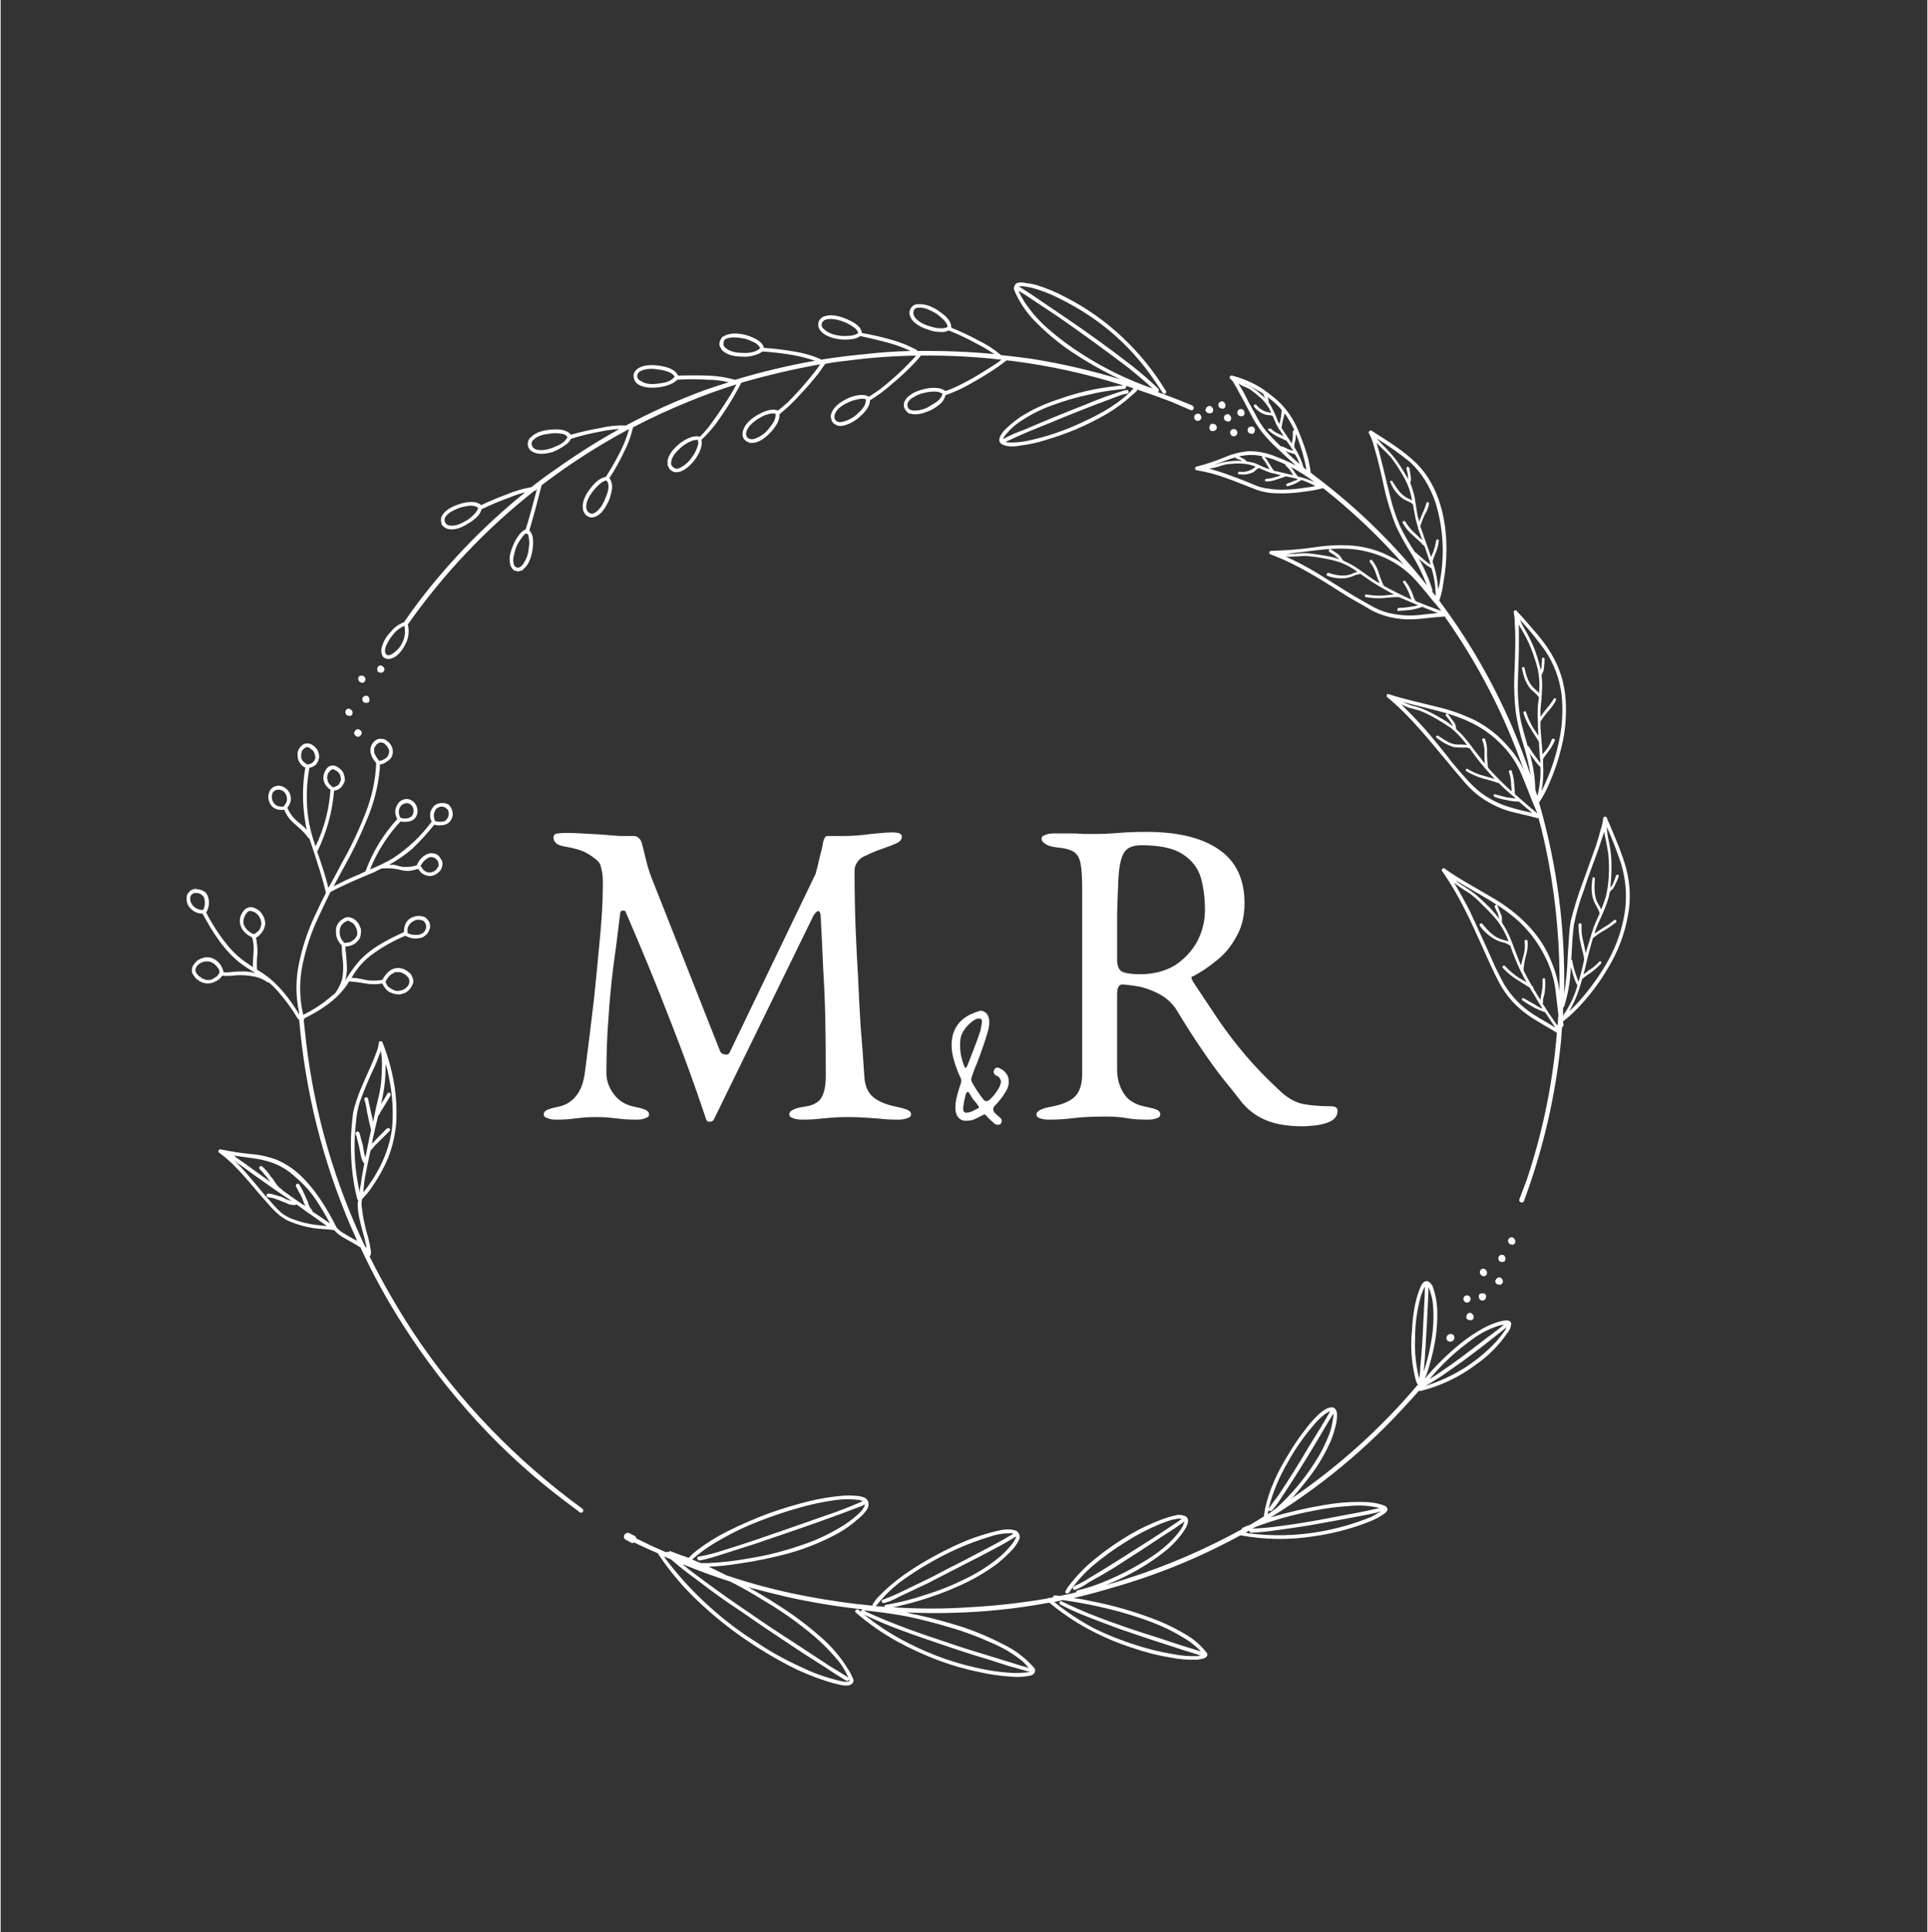 <svg version="1.2" xmlns="http://www.w3.org/2000/svg" viewBox="0 0 375 376" width="500" height="501">
	<rect x="0" y="0" width="375" height="376" fill="#333333" stroke="none"/>
	<title>logo_black</title>
	<defs>
		<clipPath clipPathUnits="userSpaceOnUse" id="cp1">
			<path d="m36 54h282v274h-282z"/>
		</clipPath>
		<clipPath clipPathUnits="userSpaceOnUse" id="cp2">
			<path d="m0 177.25l195.53-176.27 179.28 198.88-195.53 176.26z"/>
		</clipPath>
		<clipPath clipPathUnits="userSpaceOnUse" id="cp3">
			<path d="m0 177.25l195.53-176.27 179.28 198.88-195.53 176.26z"/>
		</clipPath>
	</defs>
	<style>
		.s0 { fill: #ffffff } 
	</style>
	<g id="Clip-Path" clip-path="url(#cp1)">
		<g>
			<g id="Clip-Path" clip-path="url(#cp2)">
				<g>
					<g id="Clip-Path" clip-path="url(#cp3)">
						<g>
							<path class="s0" d="m80.5 259.6q6.6 9.9 14.8 18.4 8.3 8.6 17.9 15.6c0.5 0.3 0 1.1-0.5 0.7q-1.2-0.9-2.4-1.8-9.5-7.1-17.5-15.8-8-8.7-14.4-18.7-4.7-7.3-8.4-15.3h-0.1c-0.9-0.6-1.9-1.1-2.9-1.7q-1.2-0.6-2.1-1.6c-1.4-0.2-2.8-0.2-4.1-0.4q-2.5-0.4-4.8-1.4c-1.7-0.8-3-2.2-4.2-3.6-3-3.3-5.6-7-9.3-9.7q-0.2-0.1-0.1-0.4 0.2-0.3 0.5-0.2 2.8 0.6 5.8 0.9 2.6 0.2 5 1.1 2.8 1.2 4.9 3.3c2.9 2.8 5 6.4 6.8 9.9 0 0 0 0.1 0.1 0.1q0 0.1 0.1 0.1 0.1 0.1 0.2 0.2 0.3 0.3 0.6 0.5c1 0.6 2 1.2 3 1.7q-0.6-1.3-1.2-2.7-8.3-19.3-10.1-40.4-0.2 0-0.3-0.2-1.9-3.2-4.5-6-0.5-0.5-1.1-1-0.1 0-0.2 0-1.1-0.8-2.4-1.1-1.9-0.4-3.7-0.3-1.4 0.2-2.8 0.1-0.5 0.8-1.3 1.1-0.7 0.4-1.6 0.4-1.3-0.1-2.3-1.1-0.3-0.4-0.6-0.9-0.2-0.7 0.1-1.4 0.3-0.5 0.7-0.9 0.3-0.3 0.8-0.5 0.5-0.2 1-0.3 0.6 0 1.1 0.1 0.9 0.3 1.6 1.1 0.6 0.8 0.8 1.7 0.6 0.1 1.2 0 1.8-0.2 3.5-0.1 0.8 0.1 1.5 0.3c-0.9-0.6-1.8-1.1-2.6-1.7-3.4-2.5-5.7-6.2-7.7-9.9q0 0 0 0-0.9 0-1.6-0.4-0.8-0.5-1.2-1.2-0.5-1-0.2-2.1 0.2-0.3 0.4-0.5 0.2-0.3 0.5-0.4 0.3-0.2 0.7-0.2 0.3 0 0.6 0.1 0.8 0.1 1.4 0.6 0.5 0.6 0.6 1.4 0.2 1.3-0.5 2.5 1.9 3.7 4.6 6.9 1.5 1.7 3.3 2.9 0.6 0.4 1.2 0.8c-0.1-1.9 0.5-3.9-0.2-5.8-1.1-0.5-2.1-1.4-2.3-2.7q-0.2-1.3 0.6-2.3 0.3-0.5 0.8-0.7 0.7-0.3 1.4 0 1 0.4 1.5 1.2 0.6 0.9 0.6 1.9-0.1 0.9-0.6 1.6-0.5 0.7-1.2 1.1 0.3 1.5 0.3 3-0.2 1.5-0.1 3.1 0 0 0 0.1 0.5 0.3 1.1 0.7c3 2 5.2 4.9 7.1 8q0-0.2 0-0.3-1.1-5.1 0.1-10.2 1.1-5 3.4-9.6 0.8-1.8 1.7-3.5 0-0.1 0-0.1-0.7-2.9-1.6-5.6c-0.5-1.7-1.1-3.3-1.6-4.9q-0.1-0.1-0.2-0.1-0.7-1-1.6-1.8c-0.3-0.3-0.7-0.6-1-0.9q-1.4-1.1-2.1-2.8c-1.1 0.1-2.1-0.1-2.7-1.1q-0.6-1-0.3-2.1 0.1-0.4 0.3-0.7 0.2-0.2 0.4-0.4 0.3-0.2 0.6-0.3 0.4-0.1 0.7-0.1 0.8 0.1 1.4 0.6 0.6 0.5 0.8 1.3 0.2 0.6 0 1.3-0.2 0.6-0.6 1.1 0.7 1.6 2 2.7 0.5 0.4 1.1 0.9 0.4 0.4 0.7 0.7-0.2-0.7-0.3-1.5-0.9-5.3 0-10.6-0.7-0.3-1.1-1-0.4-0.6-0.4-1.4-0.1-1.1 0.8-1.9 0.3-0.3 0.8-0.4 0.7-0.1 1.3 0.3 0.6 0.4 1 1 0.3 0.7 0.3 1.4-0.1 0.4-0.2 0.7-0.2 0.4-0.4 0.7-0.3 0.2-0.6 0.4-0.4 0.2-0.7 0.2-0.6 3.2-0.5 6.5 0.1 4.4 1.6 8.5 0 0.1 0.1 0.3 2.5-5.2 2.9-11 0 0 0 0-0.6-0.4-1-1-0.4-0.7-0.4-1.4 0.1-1.1 0.8-1.9 0.3-0.3 0.8-0.4 0.7-0.1 1.2 0.3 0.7 0.4 1.1 1.1 0.3 0.7 0.3 1.5-0.1 0.4-0.3 0.7-0.2 0.4-0.4 0.6-0.3 0.3-0.7 0.5-0.3 0.1-0.7 0.2-0.5 6.1-3.2 11.7 0 0-0.1 0.1c0.8 2.3 1.6 4.7 2.2 7.1q1.4-2.5 2.7-5 2.6-4.6 4.5-9.5 1.9-4.8 2.1-9.8c-0.7-0.8-1.3-1.8-1.1-2.9q0.2-1 1.1-1.6 0.5-0.3 1.1-0.2 0.6 0 1 0.4c0.9 0.6 1.4 1.8 1 2.9q-0.3 0.7-1 1.1-0.6 0.5-1.4 0.6 0 0.4 0 0.9-0.5 5.1-2.5 9.8-2 4.9-4.6 9.5-0.9 1.7-1.9 3.5 2.1-1.1 4.2-2 1-0.4 2-0.9 0 0 0 0 2.1-5.7 6.2-10.2-0.4-0.7-0.4-1.6 0.1-0.8 0.6-1.5 0.4-0.5 1-0.7 0.6-0.2 1.2 0 0.6 0.2 1 0.7 0.4 0.5 0.5 1.1 0.2 1.1-0.5 1.9c-0.7 0.7-1.8 0.7-2.7 0.6q-0.1 0-0.1 0-3.8 4.1-5.9 9.3 2.3-0.9 4.5-2.2 4.4-2.9 7.5-7.1-0.2-0.4-0.3-0.8 0-0.4 0-0.8 0.1-0.5 0.3-0.8 0.2-0.4 0.5-0.7 0.6-0.5 1.4-0.5 0.7-0.1 1.4 0.3 0.4 0.4 0.6 0.9 0.2 0.5 0.2 1-0.1 1.1-0.9 1.7-0.6 0.4-1.3 0.4-0.7 0.1-1.4-0.1-2 2.5-4.3 4.7-2.1 1.8-4.5 3.1 0.4 0 0.9 0 0.6 0.1 1.2 0.3 0.2 0 0.4 0.1 0.1 0 0.2 0h0.1q0 0 0 0 1.4 0.1 2.6-0.3 0.3-0.8 0.9-1.4 0.7-0.7 1.5-0.9 0.4-0.1 0.8 0 0.4 0 0.7 0.2 0.4 0.2 0.6 0.6 0.2 0.3 0.4 0.6 0.2 0.6 0 1.2-0.1 0.6-0.6 1-0.8 0.8-1.9 0.8-0.6-0.1-1.2-0.4-0.6-0.4-0.9-1-1 0.3-1.9 0.4-1 0-2-0.3-1.5-0.3-3-0.2-0.1 0-0.2 0-0.7 0.3-1.4 0.7c-2.9 1.2-5.8 2.4-8.6 3.9q0 0 0 0-1.2 2.4-2.3 4.8-2.2 4.6-3.2 9.7-0.9 4.7 0.2 9.4 3.1-1.5 5.7-3.8 0.5-0.3 0.8-0.8 0-0.1 0.1-0.2 0.7-1.1 1-2.3 0.3-1.8 0.1-3.6-0.2-1.4-0.2-2.8-0.7-0.7-1-1.6-0.2-0.9-0.1-1.8 0.3-1.2 1.4-1.8 0.4-0.3 0.9-0.3 0.8 0 1.5 0.6 0.3 0.3 0.6 0.7 0.2 0.4 0.4 0.9 0.1 0.5 0 1 0 0.5-0.2 0.9-0.5 0.8-1.2 1.2-0.8 0.4-1.6 0.4 0 0.6 0.1 1.2 0.2 1.8 0.2 3.6-0.1 0.9-0.3 1.8c0.6-1 1.2-1.9 1.9-2.8 2.3-3.1 6-5 9.5-6.6q0 0 0-0.1c0-1.2 0.5-2.4 1.7-2.8q1.2-0.5 2.4 0 0.3 0.2 0.5 0.5 0.3 0.3 0.4 0.6 0.1 0.4 0.1 0.7 0 0.4-0.2 0.7-0.2 0.7-0.8 1.1-0.6 0.5-1.3 0.5-1.4 0.2-2.5-0.5-3.6 1.5-6.7 3.8-1.7 1.3-2.9 3-0.5 0.7-0.9 1.4c0.9 0 1.8 0.2 2.7 0.4q1.6 0.3 3.3 0c0.6-1.1 1.5-2.2 2.8-2.3q1.3-0.1 2.3 0.8 0.5 0.3 0.7 0.9 0.3 0.6 0.2 1.2-0.2 0.5-0.5 1-0.3 0.4-0.7 0.7-0.4 0.3-0.9 0.4-0.5 0.2-1.1 0.1-0.9-0.1-1.7-0.6-0.7-0.6-1.1-1.5-1.7 0.3-3.3 0-1.6-0.3-3.2-0.4-0.2 0.4-0.4 0.7c-2.1 3-5.1 4.9-8.3 6.5q0 0.2-0.1 0.4 0.1 0.9 0.2 1.8 2.1 21.1 10.9 40.4 0.4 0.9 0.8 1.7 0.2 0.2 0.3 0.4 0-0.1 0-0.3c-0.4-1.9-1-3.7-1.4-5.6q-0.3-1.4-0.3-2.7 0-0.4 0.1-0.7-0.1-0.1-0.1-0.1-0.1-0.1-0.1-0.2-1.1-4.4-1.2-9.1-0.1-2.9 0.2-5.8 0.1-0.9 0.2-1.8 0.3-1.4 0.8-2.8c0.7-2.1 1.7-4.1 2.6-6.2q0.6-1.3 1.1-2.7 0.4-0.9 0.5-1.9c0-0.4 0.5-0.5 0.7-0.2q1.6 4 2.3 8.2 0.3 1.8 0.4 3.6 0.1 1.9 0 3.9-0.3 3.6-1.6 6.9-1.2 2.8-2.9 5.3-0.9 1.4-2 2.5c0 0-0.1 0.1-0.1 0.1q-0.1 0.2-0.1 0.4-0.1 0.6 0 1.2 0.3 2.9 1.2 5.8c0.2 0.8 0.4 1.6 0.5 2.4 0.1 0.4 0.2 1.1-0.2 1.4q3.9 7.8 8.7 15.1zm-5.5-52.5q-0.1 0.6-0.1 1.2 0 2.1-0.4 4.3-0.2 1.2-0.5 2.4v-0.1q0.7-1 1.3-2.1c0.2-0.4 0.8 0 0.6 0.4q-0.6 1-1.2 2-0.4 0.6-0.7 1.1-0.1 0.2-0.2 0.4v0.1q0 0 0-0.1-0.1 0.3-0.3 0.4-0.6 2.4-1.1 4.7-0.1 0.4-0.1 0.8 0.8-0.9 1.7-1.8 0.4-0.4 0.8-0.8 0.2-0.3 0.5-0.4c0.4-0.3 0.7 0.4 0.3 0.6h0.1q-0.1 0-0.1 0-0.1 0.1-0.1 0.1-0.2 0.2-0.4 0.4-0.6 0.6-1.2 1.2-0.6 0.6-1.2 1.2-0.2 0.3-0.4 0.5-0.1 0.1-0.2 0.2c0 0-0.1 0.2 0 0q-0.1 0.1-0.1 0.1-0.5 2.2-0.9 4.3-0.4 1.9-0.5 3.8 0.1-0.1 0.2-0.2 0.8-1 1.5-2.1c2.3-3.5 4-7.8 4-12.2q0.1-3.6-0.6-7.2-0.3-1.7-0.7-3.2zm-5.1 25q0-0.8 0.2-1.6 0.2-1.6 0.5-3.1 0.1-0.5 0.2-1-0.1 0-0.1 0c-0.6-0.9-0.7-2.1-0.9-3.1q-0.2-0.8-0.4-1.6-0.1-0.5-0.3-1-0.1-0.1 0-0.2 0-0.2 0.2-0.2 0.1-0.1 0.2-0.1 0.2 0.1 0.3 0.2 0.2 0.5 0.3 1.1 0.2 0.7 0.4 1.4 0.1 0.6 0.2 1.2 0.1 0.6 0.3 1.2 0.5-2.7 1.1-5.4-0.1-0.2-0.1-0.4-0.4-1.6-0.7-3.2-0.1-0.8-0.3-1.6-0.1-0.3-0.2-0.7c-0.1-0.5 0.6-0.6 0.7-0.2q0.1 0.4 0.2 0.9 0.3 1.5 0.7 3.1 0 0.2 0.1 0.5 0.3-1.5 0.6-2.9c0.3-1.2 0.6-2.4 0.8-3.6q0.3-1.9 0.3-3.9 0.1-1.7-0.2-3.4-0.1 0.4-0.3 0.8c-0.4 1.1-0.8 2.1-1.3 3.1-0.9 2-1.8 4.1-2.5 6.1q-0.4 1.3-0.6 2.6-0.1 0.9-0.2 1.9-0.7 6.6 0.8 13.1zm224.1 25.6q-0.1 1-0.8 1.8-2.5 3.6-6.1 6.1-4.8 3.6-10.7 5.1-0.2 0.1-0.3-0.1-1.3 1.5-2.7 3-11.6 12.7-26.2 21.7 5.1-1.5 10.4-2.4 3.4-0.6 6.8-0.6c1.7 0 3.5 0.1 5.1 0.8q0.2 0.1 0.3 0.3 0.2 0.3 0.1 0.5-0.2 0.4-0.6 0.7-1.3 0.9-2.8 1.5-5.3 2.1-11 2.9-7.1 1.1-14.2-0.2-12.1 6.6-25.3 10.3-3.6 1.1-7.2 1.9 1.7 0.2 3.4 0.6 6.8 1.3 13.3 3.9 2.9 1.2 5.5 2.8 2.1 1.3 3.6 3.2 0.1 0.1 0.2 0.2c0.4 1.1-1.3 1.2-1.9 1.3q-2.6 0.1-5.1-0.4-3.8-0.6-7.5-1.9-4.4-1.4-8.5-3.6-4.1-2.2-7.7-5.2-9.6 1.8-19.4 2-4.2 0.1-8.4-0.1 1.1 0.3 2.2 0.5 4.5 1 8.9 2.4 4.1 1.4 7.9 3.4 3.1 1.5 5.5 4.1c0.3 0.3 0.7 0.7 0.5 1.2q-0.3 0.6-0.9 0.7-1.9 0.4-3.8 0.2-3.1-0.2-6.2-0.9-3.9-0.8-7.7-2.2-4.3-1.6-8.3-3.8-4.3-2.4-8-5.6c-0.3-0.3 0.2-0.8 0.6-0.5q0.2 0.2 0.4 0.4 0-0.2 0.1-0.3 0.1-0.1 0.3-0.1-0.1 0-0.1-0.1-7.4-0.8-14.6-2.4-3.8-0.9-7.6-1.9 2.9 1.6 5.7 3.4 4.3 2.7 8.2 6.1 3.3 2.8 5.5 6.4 0.5 0.7 0.8 1.5 0.3 0.4 0.3 0.9-0.1 0.3-0.3 0.5-0.3 0.2-0.6 0.3-0.9 0.1-1.7-0.1-1.4-0.3-2.6-0.7-3.8-1.2-7.3-3-4.6-2.4-8.8-5.3-4.9-3.4-9.2-7.5-4.3-4.1-7.6-9.1-2.3-1-4.6-2.1-0.2 0.1-0.4 0.1-0.1-0.1-0.3-0.1-0.4-0.3-0.9-0.5-0.3-0.2-0.4-0.5 0-0.3 0.1-0.5 0.1-0.2 0.2-0.2 0.2-0.1 0.3-0.2 0.3 0 0.5 0.1 0.5 0.3 1 0.5 0.3 0.2 0.3 0.5 1.7 0.8 3.3 1.6 1.2 0.5 2.5 1.1 0.1-0.1 0.2-0.1 0.2 0 0.3 0.1 0.1-0.1 0.2-0.2 0.1-0.1 0.2 0 1.1 0.4 2.1 0.8 0.7 0.2 1.4 0.5 0.4-0.4 0.9-0.9 3.1-2.5 6.7-4.3 3.8-1.9 7.8-3.4 3.9-1.4 7.9-2.4 3.2-0.8 6.6-1.1 1.2-0.1 2.4 0 0.9 0 1.8 0.3 0.7 0.3 0.9 1 0.1 0.8-0.3 1.4-0.7 1-1.7 1.8-1.8 1.6-3.9 2.8-4.6 2.5-9.6 3.9-4.8 1.3-9.7 2-3 0.5-5.9 0.6 1.7 0.8 3.5 1.7 7.7 2.6 15.8 4.1 6.3 1.2 12.7 1.8-0.1-0.1-0.1-0.2 0-0.1 0.1-0.2 0.4-0.6 0.9-1.2 2.3-2.4 5.1-4.4 3-2.1 6.2-3.8 3.1-1.7 6.3-3 2.6-1 5.4-1.7c1.2-0.3 2.5-0.5 3.6-0.2q0.6 0.1 0.9 0.7 0.3 0.6 0 1.2-0.5 1-1.2 1.8-1.4 1.5-3 2.8-3.5 2.6-7.6 4.4-3.8 1.7-7.9 2.9-2.4 0.7-4.8 1.2 7.4 0.5 14.8 0 7.6-0.4 15.2-1.7 0.2-0.2 0.5-0.1 0.3-0.1 0.6-0.1 0-0.2 0.1-0.3 0.1-0.1 0.3-0.1 0.5 0 0.9 0.1 1.6-0.3 3.2-0.7 0-0.1 0.1-0.2 0-0.1 0.2-0.2 1.8-0.4 3.7-1.1 4.6-1.7 8.9-4.3c2.9-1.7 5.7-3.8 7.6-6.6q0.1-0.3 0.3-0.5 0.1-0.2 0.1-0.4 0.1-0.2 0.2-0.4 0 0 0-0.1c-1.2 0.9-2.4 1.7-3.7 2.5q-5.1 3.4-10.3 6.7-2.3 1.4-4.7 2.7-1.2 0.9-2.6 1.4c-0.4 0.2-0.6-0.6-0.1-0.7q0 0 0.1 0 0.1-0.1 0.2-0.2 0.4-0.1 0.7-0.3 1-0.5 1.9-1.1c3.4-2 6.8-4.2 10.1-6.3 2.7-1.7 5.3-3.4 7.9-5.2q-0.1 0-0.2 0-0.4-0.1-0.8 0-0.5 0.1-1 0.2-1.3 0.4-2.5 0.9-3.3 1.4-6.3 3.3-3.4 2.1-6.4 4.6-2.8 2.4-4.8 5.4-0.1 0.1-0.3 0.1-0.1 0-0.2 0-0.2-0.1-0.2-0.3 0-0.1 0.1-0.2 0.2-0.4 0.4-0.7 2.4-3.2 5.4-5.6 3.2-2.6 6.8-4.7 3.1-1.8 6.4-3 1.1-0.4 2.4-0.7 0.8-0.2 1.7 0.1c1.3 0.5 0.5 2 0 2.8q-1.6 2.4-3.9 4.2-4.2 3.3-9.1 5.5-1.2 0.5-2.3 1 2.1-0.6 4.2-1.3 11.6-3.7 22.3-9.6-0.1-0.2 0.2-0.3 0.6-0.3 1.3-0.5 1.4-0.8 2.8-1.7-0.1-0.1 0-0.3 0.1-0.6 0.2-1.2c0.8-3.7 2.5-7.3 4.5-10.5q1.4-2.4 3.1-4.6 1.3-1.8 2.9-3.3c0.6-0.5 1.4-1.2 2.3-1.3 0.8-0.1 1.2 0.6 1.2 1.4q0 1-0.2 1.9-0.4 1.7-1 3.2-1.4 3.2-3.4 6-1.9 2.6-4 5-0.3 0.2-0.5 0.4 14-9.5 24.9-22.4-0.2 0-0.3-0.3-0.2-0.5-0.3-1-1.1-4.6-0.6-9.3 0.1-2.2 0.5-4.4 0.3-1.7 0.9-3.3c0.2-0.6 0.5-1.4 1.1-1.7 0.7-0.3 1.2 0.4 1.5 0.9q0.8 2.2 0.9 4.5 0.1 2.8-0.3 5.5-0.4 2.6-1.1 5-0.4 1.6-1 3 3.1-3.7 6.9-6.8 2-1.6 4.1-2.8 1.9-1.1 3.9-1.6c0.6-0.1 1.9-0.4 1.9 0.6zm-93.4 67.5v-0.1q0 0.1 0 0-0.1 0.1-0.1 0.2 0 0 0 0 0-0.1 0-0.1 0.1 0 0.1 0zm-66-21.7q0.9 0.4 1.7 0.7 0.1 0 0.2 0 0.7 0 1.3 0 4-0.2 7.8-0.9 5-0.8 9.7-2.4 4.8-1.5 9-4.2 1.7-1.1 3.1-2.5 0.3-0.3 0.5-0.7 0.2-0.2 0.3-0.6 0 0 0 0 0-0.1 0-0.2 0 0 0 0 0 0.1-0.2 0.2-0.2 0.1-0.4 0.2c-1.7 0.6-3.4 1.3-5.1 1.9q-3.8 1.4-7.6 2.7-4.1 1.4-8.2 2.8-3.4 1.1-6.9 2.2-1.2 0.4-2.4 0.7-0.7 0.2-1.4 0.3-0.1 0-0.2-0.1-0.2-0.1-0.2-0.2 0-0.2 0-0.3 0.1-0.1 0.3-0.2 0.1 0 0.2 0 2.2-0.4 4.3-1.1 3.6-1.1 7.1-2.3 4.1-1.4 8.1-2.8 3.7-1.3 7.4-2.6c1.6-0.6 3.1-1.2 4.7-1.9q0.1 0 0.2 0 0 0-0.1 0c0 0-0.1-0.1-0.1-0.1q0 0-0.1 0-0.2-0.1-0.3-0.1-0.1-0.1-0.2-0.1-0.1 0-0.1 0h-0.1q-2.4-0.3-4.8 0.1-3.5 0.5-6.9 1.5-3.9 1.1-7.7 2.6-3.9 1.5-7.5 3.6-2.9 1.6-5.4 3.8zm33.6-10.6q0 0 0 0zm-3 34v-0.1q-0.1 0.2-0.3 0.3-0.1 0.1-0.3 0-0.1-0.1-0.2-0.1-2.1-1.3-4.2-2.7-3.7-2.3-7.4-4.8-4.4-2.9-8.7-5.9c-2.9-1.9-5.7-3.9-8.4-6-1.8-1.3-3.5-2.6-5.2-4.1q-0.7-0.3-1.4-0.6 0.4 0.6 0.8 1.1 3.7 4.8 8.2 8.8 4.2 3.8 9 6.8 4 2.7 8.4 4.7 3.2 1.6 6.6 2.5 1 0.3 2.1 0.5 0.2 0 0.4 0 0.1 0 0.2 0 0 0 0 0 0.2-0.1 0.3-0.1 0 0 0.1 0 0 0 0 0 0 0 0-0.1 0 0.1 0 0 0 0 0 0 0 0 0 0 0-0.1 0-0.1c0 0 0-0.1 0-0.1zm0 0.2zm0 0.1v-0.1q0 0.1 0 0.1zm-23.2-19.4q-4.7-1.5-9.3-3.4c1.4 1.2 2.9 2.3 4.4 3.4q4.2 3.1 8.5 6 4.3 3 8.7 5.8 3.5 2.3 7 4.6c1.3 0.8 2.5 1.5 3.7 2.3q0-0.1-0.1-0.2-0.7-1.6-1.8-3-2.8-3.4-6.4-6.2-4-3.2-8.5-5.8-3-1.9-6.2-3.5zm28.3 4.8q0.9 0 1.8 0.1-0.1-0.1 0-0.3 0.1-0.1 0.3-0.1 0.5-0.1 1.1-0.2 3.2-0.6 6.4-1.7 4-1.2 7.8-3.1 3.8-1.8 7.1-4.6 1.2-1.1 2.2-2.4 0.3-0.4 0.4-0.7c0.1 0 0.1-0.1 0.1-0.2q0 0 0.1-0.1 0-0.1 0-0.1 0 0 0-0.1 0 0 0-0.1 0 0.1-0.1 0.1-0.2 0.1-0.3 0.2-2 1.2-4.1 2.3-3 1.6-6 3.1-3.3 1.7-6.6 3.4-2.7 1.3-5.5 2.6-0.9 0.5-1.9 0.9-0.6 0.2-1.2 0.4-0.1 0-0.3-0.1-0.1 0-0.1-0.2 0-0.1 0-0.3 0.1-0.1 0.3-0.1 0.1 0 0.2-0.1 0 0 0.1 0 0.2-0.1 0.4-0.2 0.4-0.1 0.8-0.3 1-0.4 2-0.9 2.9-1.4 5.8-2.8 3.2-1.7 6.4-3.3 3-1.6 5.9-3.1c1.3-0.7 2.5-1.4 3.7-2.1q0 0-0.1 0 0-0.1-0.1-0.1-0.1 0-0.1 0-0.2 0-0.4 0-2 0-4 0.7-6.2 1.9-11.8 5.2-3 1.7-5.8 3.8-2.4 1.9-4.4 4.4-0.1 0-0.1 0.1zm29.9 12.8h0.1v-0.1q-0.1 0.1-0.2 0 0 0-0.1 0-2-0.6-3.9-1.1-3.3-1.1-6.7-2.1-4.1-1.3-8.1-2.7-3.9-1.3-7.8-2.8-2.8-1.1-5.5-2.4 0.4 0.3 0.8 0.6 3.7 2.9 7.9 5 7.2 3.7 15.3 5.2 2.7 0.5 5.5 0.6 1 0 1.9-0.1 0.3 0 0.7-0.1 0.1 0 0.1 0zm0.4-0.2q0 0 0 0zm0 0q0 0 0 0 0 0 0 0zm0 0q0 0 0 0zm-24.6-10.7q-4-0.7-8-1.1 0.3 0.2 0.5 0.3 3.1 1.4 6.2 2.6 3.9 1.5 7.9 2.8 4 1.4 8 2.6 3.2 1 6.5 2 1.5 0.5 3 0.9 0-0.1-0.1-0.1-0.5-0.6-1-1.1-2.8-2.3-6.2-3.7-3.9-1.8-8.1-3-4.3-1.3-8.7-2.2zm30.7-3.1q-0.8 0.2-1.7 0.4 0.1 0 0.1 0 3.7 3 7.9 5.2 3.9 1.9 8.1 3.2 3.4 1.1 7 1.7 2.4 0.5 4.8 0.4h0.1 0.1q0.1-0.1 0.2-0.1 0.1 0 0.3 0-1.6-0.5-3.2-1-6.3-2-12.4-4.1-3.3-1.2-6.6-2.5-2.6-1-5.1-2.3c-0.5-0.3-0.1-0.9 0.3-0.6q2.9 1.4 5.9 2.6c4.3 1.7 8.8 3.2 13.3 4.6 2.6 0.9 5.2 1.7 7.8 2.5q-1.6-1.7-3.6-2.8c-3.7-2.3-7.9-3.7-12.1-4.9q-5.5-1.5-11.2-2.3zm43.7-26.6q-2.4 4.1-3.6 8.7 0.1 0 0.1 0 0.1-0.1 0.1-0.2l0.1-0.1q0.2-0.3 0.4-0.6 0.6-0.8 1.2-1.6c2-3 3.9-6 5.7-9.1 1.5-2.4 3-4.8 4.4-7.3l-0.1 0.1q0 0 0 0-0.1 0-0.1 0-0.6 0.3-1.1 0.7-0.7 0.6-1.3 1.2-3.4 3.8-5.8 8.2zm-3.8 9.9q0.5-0.3 0.9-0.6 0.1-0.1 0.1-0.1 0.4-0.3 0.7-0.5 4.2-3.8 7.3-8.6 1.8-2.7 3-5.8 0.5-1.4 0.7-2.9 0.1-0.4 0.1-0.8 0 0 0-0.1 0-0.1 0-0.1 0-0.1 0-0.1-1 1.6-2 3.3-2.8 4.8-5.8 9.5-1.3 2-2.6 4-0.7 1.1-1.6 2.1-0.2 0.1-0.4 0.1-0.2-0.1-0.2-0.3-0.1 0.4-0.2 0.9zm21.9-0.4l0.1-0.1q-1.3 0.3-2.7 0.6-5.7 1.1-11.4 2.1-3.1 0.5-6.2 0.9-2.5 0.4-5 0.5-0.1 0-0.2-0.2-0.1-0.1-0.1-0.2-0.4 0.2-0.7 0.4 0.3 0 0.6 0.1 6.9 0.9 13.8-0.3 5.2-0.9 10.1-2.9 0.7-0.4 1.4-0.8 0.2 0 0.3-0.1zm-12.9-0.3q-5.8 1.1-11.2 3.1-0.4 0.2-0.8 0.4 2.7-0.1 5.4-0.5c4.1-0.5 8.3-1.3 12.4-2.1 2.3-0.4 4.7-0.9 7-1.4q-0.2 0-0.4-0.1-2.7-0.6-5.5-0.3-3.5 0.2-6.9 0.9zm22.5-25.6q1.2-0.7 2.3-1.5c2.7-1.8 5.3-3.8 7.9-5.8 1.4-1.1 2.9-2.1 4.3-3.3q-0.8 0.1-1.6 0.4-2 0.7-3.8 1.9-2 1.4-3.9 3-2.8 2.4-5.2 5.3zm0.2-16.8q-0.1-0.5-0.4-1.1 0 1.5-0.1 2.9-0.2 4.6-0.5 9.2-0.1 2-0.3 4 0 0.1 0 0.3 1.2-3.7 1.7-7.6 0.3-2.6 0.1-5.2-0.1-1.3-0.5-2.5zm-3 8.7q-0.2 4.1 0.8 8 0-0.3 0.1-0.6 0.1-0.8 0.1-1.6c0.3-3 0.5-6 0.6-8.9 0.1-2.3 0.3-4.5 0.3-6.8q-0.1 0.1-0.1 0.2-0.1 0.2-0.2 0.4-0.3 0.7-0.5 1.3-1.1 4-1.1 8zm17.5-1.4q0.2-0.3 0.3-0.6-0.7 0.6-1.5 1.2-3.6 2.9-7.3 5.6-2 1.4-4 2.8c-1 0.6-2 1.3-3.1 1.9q0.2-0.1 0.5-0.2 3.7-1.2 7.1-3.3 3.3-2.1 6-4.9 1.1-1.2 2-2.5zm-141.2-178.3q0 0.9-0.4 1.7-0.6 1.1-1.5 2c-0.9 0.9-2.1 1.9-3.5 1.9q-0.2 0-0.4 0-0.2-0.1-0.4-0.2-0.2-0.1-0.4-0.2-0.1-0.2-0.3-0.3-0.1-0.2-0.2-0.4-0.1-0.2-0.1-0.4 0-0.2 0-0.5 0-0.2 0.1-0.4c0.4-1.4 1.7-2.4 2.9-3.1 1.1-0.6 2.6-1.3 3.9-0.8q0 0 0 0 1-0.8 1.9-1.6 2.1-2.1 4-4.4c0.8-1 1.6-1.9 2.3-3q-7.8 1.4-15.4 3.6v0.1q-0.5 1-1.1 2-1.4 2.5-3.1 4.9-1.5 2.2-3.5 4.1c0.3 1.4-0.6 2.9-1.3 3.9-0.8 1-2 2.2-3.3 2.4q-0.2 0-0.4 0-0.2 0-0.5-0.1-0.2-0.1-0.3-0.2-0.2-0.1-0.4-0.3-0.1-0.2-0.2-0.4-0.1-0.1-0.2-0.4 0-0.2 0-0.4 0-0.2 0-0.4c0.2-1.4 1.4-2.6 2.5-3.5 1-0.7 2.5-1.6 3.8-1.2q0.9-0.9 1.7-1.9 1.8-2.4 3.4-4.9c0.7-1.1 1.4-2.2 2-3.4q-4.8 1.5-9.4 3.4-5.4 2.2-10.6 4.9 0 0-0.1 0-0.6 2.6-1.8 4.9-1.2 2.6-2.8 5 0 0 0 0.1 0.1 0 0.1 0.1 0.5 0.9 0.4 1.9-0.2 1.3-0.7 2.5c-0.6 1.2-1.4 2.6-2.7 3q-0.9 0.3-1.6-0.3-0.7-0.6-0.7-1.6c-0.1-1.4 0.8-2.8 1.6-3.8 0.7-0.9 1.7-1.9 2.9-2.1q1.6-2.5 2.9-5.1 1-2 1.6-4.2-8.8 4.7-16.7 10.7-0.1 0.1-0.3 0.2c-0.8 3-1.5 5.9-2.4 8.8q0.6 0.7 0.7 1.6 0.1 1.1-0.1 2.3c-0.2 1.3-0.7 2.8-1.7 3.6q-0.1 0.2-0.3 0.3-0.2 0.1-0.4 0.1-0.2 0.1-0.4 0.1-0.2 0-0.4-0.1-0.2 0-0.4-0.1-0.1-0.1-0.3-0.3-0.1-0.1-0.2-0.3-0.1-0.2-0.2-0.4-0.2-0.9-0.1-1.8 0.2-1.1 0.7-2.2 0.4-1 1.1-1.9 0.5-0.7 1.3-1.1c0.8-2.6 1.5-5.2 2.2-7.9l-0.1 0.1q-0.1 0.3-0.3 0.3-0.1 0-0.1 0-14.2 11.2-24.7 26.1 0.1 0 0.1 0.1 0.4 2.2-0.7 4c-0.6 1.1-1.5 2.2-2.7 2.5q-0.4 0.1-0.8 0-0.4-0.1-0.7-0.4-0.5-0.9-0.2-1.9 0.5-1.7 1.7-2.9 1-1.3 2.6-1.9 1.5-2.2 3.1-4.3 9-11.7 20.5-21-1.6 0.4-3 1-2.8 1-5.5 2.3-0.2 0.8-0.8 1.4-0.9 0.9-2 1.5c-1.1 0.7-2.6 1.3-3.9 0.9q-0.2-0.1-0.4-0.2-0.1-0.1-0.3-0.2-0.1-0.2-0.3-0.3-0.1-0.2-0.1-0.4-0.1-0.2-0.1-0.4 0-0.2 0-0.4 0-0.3 0.1-0.4 0.1-0.2 0.2-0.4c0.8-1.2 2.3-1.8 3.6-2.2 1.1-0.3 2.8-0.6 3.8 0.2q0 0.1 0.1 0.1 0 0 0 0 2.6-1.2 5.3-2.2 2.2-0.9 4.5-1.3 2.4-1.9 4.9-3.6 5.9-4.2 12.2-7.7-1.9 0.1-3.7 0.5-2.9 0.5-5.7 1.4-0.4 0.8-1.1 1.2-1.1 0.8-2.3 1.3c-1.2 0.4-2.9 0.7-4.1 0q-0.9-0.5-0.9-1.5 0-0.9 0.7-1.4c1-1 2.6-1.3 3.9-1.4 1.2-0.1 2.8-0.1 3.7 0.9q0 0.1 0.1 0.1 0 0 0 0 2.8-0.8 5.7-1.3 2.5-0.6 5-0.5 7.5-4 15.4-6.9 2.3-0.8 4.6-1.5-2-0.5-4.1-0.5-2.9-0.2-5.9 0-0.6 0.6-1.4 0.9-1.2 0.5-2.5 0.6c-1.3 0.1-3 0.1-4.1-0.9q-0.6-0.7-0.5-1.7 0.3-0.8 1-1.2c1.3-0.7 2.9-0.6 4.2-0.4 1.2 0.2 2.8 0.6 3.4 1.8q0.1 0 0.1 0.1 0 0 0 0 2.9-0.1 5.9 0 2.6 0.1 5.1 0.8 0.1 0 0.1 0 7.6-2.3 15.5-3.7-2.1-0.7-4.3-1.1-2.9-0.5-5.9-0.7-0.7 0.5-1.5 0.7-1.2 0.4-2.5 0.3c-1.4 0-3.1-0.3-4-1.4q-0.1-0.2-0.2-0.4-0.1-0.1-0.2-0.4 0-0.2 0-0.4 0-0.2 0.1-0.4 0-0.2 0.2-0.4 0.1-0.2 0.2-0.4 0.2-0.1 0.4-0.2 0.2-0.1 0.4-0.2c1.3-0.5 2.9-0.3 4.2 0.1 1.1 0.4 2.7 1 3.1 2.2q0 0 0 0.1 0.1 0 0.1 0.1 2.9 0.2 5.8 0.7 2.6 0.4 5 1.4 0.2 0.1 0.2 0.2 4.4-0.7 8.8-1.1 4.3-0.5 8.7-0.6-1.9-0.9-4-1.5-2.9-0.8-5.8-1.4-0.7 0.5-1.6 0.6-1.3 0.2-2.6 0c-1.3-0.2-3-0.7-3.7-1.9q-0.5-0.8-0.1-1.7 0.4-0.7 1.2-0.9c1.4-0.4 3 0.1 4.2 0.6 1.1 0.5 2.6 1.2 2.9 2.5q0 0.1 0 0.1 0 0.1 0 0.1 2.9 0.5 5.7 1.3 2.6 0.7 5 2 0.1 0.1 0.1 0.2 7.5-0.1 15 0.6-1.6-1.1-3.4-2-2.7-1.5-5.5-2.6-0.7 0.4-1.6 0.3-1.3 0-2.5-0.5c-1.3-0.4-2.9-1.2-3.4-2.6q-0.3-0.8 0.2-1.6 0.6-0.8 1.5-0.7c1.4-0.1 2.9 0.6 4 1.4 1 0.7 2.3 1.7 2.3 3q0 0.1 0 0.1 0.1 0 0.1 0.1 2.7 1.1 5.3 2.5 2.3 1.1 4.3 2.8 2.9 0.3 5.8 0.7 8.8 1.4 17.4 4-5.1-2.4-9.7-5.5-3.5-2.4-6.4-5.3-2.6-2.5-4.1-5.6-0.3-0.6-0.5-1.2 0-0.3 0.1-0.5 0.2-0.6 0.8-0.7 0.8-0.1 1.5 0.1 1.1 0.1 2.1 0.4 2.9 0.9 5.5 2.3 6.1 3.1 11.1 7.8 5 4.7 8.5 10.5c0.3 0.4-0.4 0.8-0.6 0.4q-0.7-1.1-1.4-2.1-5.1-7.7-12.8-12.9-3-2-6.3-3.6-2.4-1.2-5-1.9-0.9-0.2-1.7-0.3-0.2 0-0.4 0c0 0-0.1 0-0.1 0q0 0-0.1 0-0.1 0.1-0.2 0.1h-0.1q0 0-0.1 0 0 0.1 0 0.1 0 0 0 0 0 0 0 0.1-0.1 0-0.1 0 0.2-0.3 0.5-0.1 0.1 0.1 0.2 0.1 1.6 1 3.2 2.1 2.8 1.9 5.6 3.8 3.4 2.3 6.7 4.7 3.3 2.4 6.5 4.9 2.5 2 4.8 4.2 0 0.1 0 0.2 0.1 0 0 0.1 0 0.1 0 0.2-0.1 0-0.2 0.1 3.4 1.2 6.7 2.6c0.6 0.3 0.3 1.1-0.3 0.9q-1.8-0.8-3.7-1.6-3.4-1.3-6.7-2.4 0 0.2-0.1 0.3-0.5 0.5-1 0.9-2.2 2-4.9 3.6-2.8 1.6-5.8 2.9-2.9 1.2-5.9 2.1-2.5 0.8-5 1.1c-1 0.2-2.3 0.3-3.3-0.1q-0.6-0.2-0.8-0.7-0.1-0.6 0.2-1.1 0.5-0.9 1.2-1.5 1.4-1.3 2.9-2.3 3.4-2.1 7.2-3.3 3.6-1.3 7.3-2 2.7-0.5 5.3-0.7-10.7-3.4-21.9-4.8-0.4 0-0.8-0.1 0 0.1-0.1 0.1-0.9 0.7-1.9 1.4-2.4 1.6-4.9 3-2.4 1.4-5 2.3-0.2 0.8-0.8 1.5-0.9 0.8-2 1.4c-1.2 0.5-2.7 1.1-4 0.7q-0.2 0-0.4-0.1-0.2-0.1-0.3-0.3-0.2-0.1-0.3-0.3-0.1-0.2-0.2-0.4-0.1-0.2-0.1-0.4 0-0.2 0-0.4 0-0.2 0.1-0.4 0.1-0.2 0.2-0.4c0.8-1.2 2.4-1.8 3.7-2.1q1.2-0.3 2.3-0.2 1 0 1.8 0.6 0 0 0 0 1.2-0.4 2.4-1 2.7-1.3 5.2-2.9c1.1-0.7 2.3-1.4 3.3-2.2q-7.8-0.9-15.7-0.8-0.6 0.8-1.3 1.5-2 2.1-4.3 4-2 1.8-4.3 3.2c0 1.4-1.3 2.6-2.2 3.4-1 0.8-2.4 1.6-3.7 1.6q-0.3-0.1-0.5-0.1-0.2-0.1-0.3-0.2-0.2-0.1-0.4-0.2-0.1-0.2-0.3-0.4-0.1-0.2-0.1-0.4-0.1-0.2-0.1-0.4-0.1-0.2 0-0.4 0-0.2 0.1-0.4c0.5-1.4 2-2.3 3.2-2.9 1.2-0.5 2.9-1 4.1-0.3q1.1-0.7 2.1-1.4 2.3-1.8 4.5-3.9c0.9-0.9 1.8-1.8 2.6-2.7q-6.8 0.1-13.5 1-2.1 0.2-4.2 0.6-0.6 0.8-1.2 1.7-1.8 2.3-3.8 4.4-1.8 2-3.9 3.7zm46.4-24.7q0-0.1 0 0zm-29.6 21.9q0 0 0-0.1-0.7-0.2-1.5 0-1.1 0.2-2.1 0.7-0.9 0.4-1.7 1.1-0.6 0.6-0.8 1.3-0.1 0.7 0.3 1.1 0.6 0.4 1.2 0.2 1.8-0.4 3.1-1.7 0.7-0.6 1.2-1.4 0.3-0.6 0.3-1.2zm14.9-1.2q0 0 0 0-0.7-0.4-1.5-0.4-1.1 0-2.2 0.3-1 0.2-1.9 0.8-0.7 0.3-1.1 1-0.3 0.6 0.1 1.2 0.4 0.4 1.1 0.4 1.9 0 3.4-1.1c0.8-0.4 2-1.2 2.1-2.2zm37.2-1q-0.7-0.3-1.5-0.5 0.1 0.2 0 0.4-0.1 0.1-0.3 0.2-0.5 0-1 0.1-3 0.3-5.9 1-3.7 0.8-7.2 2.1-3.6 1.3-6.7 3.5-1.2 0.9-2.2 2.1c0 0-0.1 0.1-0.1 0.1q-0.1 0.1-0.1 0.2-0.1 0.1-0.2 0.2-0.1 0.1-0.1 0.2 0 0 0 0 0 0.1-0.1 0.2 0 0 0.1 0c1.3-0.7 2.7-1.3 4.1-1.8q5.8-2.5 11.7-4.8 2.6-1.1 5.2-2 0.9-0.3 1.8-0.6 0.6-0.2 1.1-0.3c0.5-0.1 0.6 0.6 0.2 0.7q-0.7 0.1-1.3 0.3c-0.7 0.3-1.4 0.5-2.1 0.8-3.8 1.4-7.6 2.9-11.4 4.5-3 1.2-6 2.4-8.9 3.8q0.1 0 0.3 0.1 0 0 0.1 0 0 0 0.1 0 1.9 0.1 3.7-0.3 5.7-1.2 10.9-3.7c3.5-1.6 7.1-3.6 9.8-6.5zm-9.9-6.6q6.4 4.1 13.6 6.6c-1.6-1.5-3.2-2.8-4.8-4.1q-3.3-2.5-6.6-4.9-3.3-2.4-6.6-4.7-2.7-1.8-5.4-3.6c-0.9-0.6-1.8-1.2-2.7-1.7q0.5 1.1 1.2 2.2 2 3 4.7 5.3 3.1 2.7 6.6 4.9zm-27.5-5.1q0.6 0 1.1-0.2 0-0.1 0.1-0.1 0-0.4-0.2-0.6-0.2-0.4-0.5-0.7-0.8-0.8-1.7-1.4c-1-0.5-2.2-1.2-3.4-1q-0.6 0-0.8 0.6-0.2 0.6 0.2 1.2c0.7 1 2.1 1.6 3.3 1.9q0.9 0.3 1.9 0.3zm-16.3 1q0-0.1 0.1-0.2-0.3-0.7-1-1.1-0.8-0.6-1.9-1c-1-0.4-2.4-0.7-3.4-0.4q-0.3 0.1-0.5 0.3-0.2 0.2-0.3 0.5-0.1 0.7 0.5 1.1c0.9 0.9 2.4 1.2 3.6 1.3 0.9 0 2.1 0 2.9-0.5zm-20 3.5q0.5-0.2 0.9-0.5 0.1-0.1 0.1-0.2-0.3-0.6-1-1-1-0.5-2-0.8c-1.1-0.2-2.5-0.4-3.5 0q-0.6 0.2-0.6 0.9-0.1 0.6 0.5 1c1 0.8 2.5 0.9 3.7 0.9q1 0 1.9-0.3zm-15.7 5q0 0 0.1-0.1-0.5-0.7-1.2-0.9-1-0.4-2.1-0.5c-1.1-0.2-2.5-0.2-3.5 0.4q-0.5 0.3-0.5 1 0.1 0.6 0.8 0.9c1 0.7 2.5 0.6 3.7 0.4 0.9-0.1 2.1-0.4 2.7-1.2zm-20.8 11.7q0 0 0-0.1-0.5-0.6-1.3-0.6-1.1-0.2-2.1 0c-1.1 0.1-2.5 0.4-3.3 1.3q-0.4 0.4-0.2 1 0.2 0.6 0.9 0.8c1.2 0.3 2.6-0.1 3.7-0.6 0.8-0.3 1.9-0.9 2.3-1.8zm-17.4 13.9q0-0.1 0-0.2-0.6-0.4-1.4-0.4-1.1 0.1-2.1 0.4c-1 0.4-2.3 0.9-2.9 1.9q-0.1 0.3-0.1 0.6 0 0.2 0.2 0.5 0.3 0.5 1 0.5c1.2 0.1 2.4-0.6 3.4-1.2 0.7-0.5 1.6-1.3 1.9-2.1zm-14.3 22.9q0-0.1 0-0.1-1.4 0.6-2.3 1.8-0.9 1.1-1.4 2.4c-0.1 0.4-0.2 1.1 0.2 1.4 0.4 0.3 0.9 0 1.2-0.2q1.4-0.9 2-2.4 0.6-1.4 0.3-2.9zm23.9-18q0 0 0 0-0.1 0-0.3-0.1-0.5 0.4-0.8 0.9-0.7 0.9-1.1 1.9-0.3 0.9-0.5 1.9-0.1 0.7 0.1 1.4 0.1 0.3 0.3 0.4 0.3 0.2 0.5 0.2 0.3-0.1 0.5-0.2 0.2-0.2 0.4-0.4 1.1-1.5 1.2-3.4 0.2-0.8 0-1.7 0-0.3-0.1-0.7-0.1-0.1-0.2-0.2zm15.5-10.3q-0.1 0-0.2-0.1-0.6 0.2-1.1 0.6-0.8 0.7-1.5 1.6c-0.6 0.8-1.4 2.1-1.2 3.2q0.1 0.7 0.7 1 0.6 0.2 1.1-0.2c1-0.7 1.6-1.9 2-3 0.4-0.9 0.8-2.3 0.2-3.1zm17.8-7.3q0-0.3-0.1-0.6 0 0 0-0.1-0.8 0-1.4 0.3-1 0.4-1.9 1.2c-0.8 0.7-1.8 1.7-1.9 2.9q-0.1 0.6 0.5 1 0.5 0.4 1.1 0.1 1.7-0.8 2.7-2.5 0.5-0.7 0.8-1.6 0.1-0.4 0.2-0.7zm15-5.8q0 0 0 0-0.7-0.1-1.4 0.1-1.1 0.3-2.1 1c-0.8 0.5-2 1.5-2.2 2.6q-0.1 0.7 0.4 1.1 0.6 0.3 1.2 0.1 1.8-0.6 2.9-2.1c0.6-0.7 1.4-1.8 1.2-2.8zm-77.2 67.5q0.1 0.1 0.1 0.1 0.6-0.1 1.2-0.5 0.3-0.2 0.5-0.5 0.1-0.3 0.2-0.6 0.1-0.6-0.3-1.1-0.1-0.2-0.2-0.3-0.1-0.1-0.2-0.2-0.2-0.2-0.4-0.3-0.3-0.1-0.6-0.1-0.1 0-0.2 0 0 0.1-0.1 0.1 0 0-0.1 0 0 0.1-0.1 0.1 0 0-0.1 0.1-0.1 0.1-0.2 0.1v0.1q-0.1 0.1-0.2 0.3l-0.1 0.1q0 0.1-0.1 0.2 0 0.1 0 0.1v0.1q0 0.1 0 0.2 0 0.1 0 0.1 0 0 0 0.1 0 0.1 0 0.2 0.1 0.2 0.1 0.3v0.1q0.1 0 0.1 0.1 0.3 0.6 0.7 1.1zm0.1 68.8c0 0.1 0.1 0 0 0zm0 0zm2.1-27q-0.6 0.6-0.9 1.3 0.2 0.4 0.4 0.8 0.3 0.3 0.7 0.5 0.4 0.3 0.8 0.4 0.4 0.1 0.9 0c1-0.1 2.1-1.1 1.8-2.1q0-0.1 0-0.2 0 0-0.1-0.1 0-0.1 0-0.1-0.1-0.1-0.2-0.2-0.1-0.1-0.3-0.3 0 0 0 0 0-0.1-0.1-0.1-0.1-0.1-0.2-0.1-0.4-0.3-0.9-0.4-0.2 0-0.4 0-0.3 0-0.5 0-0.3 0.1-0.5 0.3-0.3 0.1-0.5 0.3zm3.7 0.7q0 0.1 0 0zm-0.3-9.1q0 0 0 0.1 0 0 0 0.1 0.4 0.2 0.9 0.3 0.6 0.1 1.3 0 0.5-0.1 0.9-0.4 0.4-0.4 0.5-0.9 0.1-0.6-0.2-1-0.2-0.4-0.6-0.5-0.9-0.3-1.7 0.2-0.6 0.3-0.9 0.9-0.3 0.5-0.2 1.2zm-12.3 2.1q0.4 0 0.8-0.1 0.4 0 0.7-0.3 0.4-0.2 0.6-0.5 0.3-0.3 0.4-0.7 0.1-0.8-0.3-1.5-0.3-0.7-1-1-0.2-0.1-0.4-0.2 0 0-0.1 0 0 0 0 0-0.1 0-0.1 0-0.1 0.1-0.2 0.1 0 0 0 0h-0.1q-0.1 0.1-0.1 0.1-0.1 0-0.1 0.1h-0.1q-0.1 0-0.1 0.1-0.8 0.6-0.8 1.6-0.1 1.3 0.9 2.3zm14.8-14.9q0 0 0.1 0 0.2 0.4 0.5 0.7 0.2 0.2 0.4 0.3c0.1 0 0.1 0 0.1 0.1q0.1 0 0.1 0 0.2 0 0.3 0.1 0 0 0.1 0 0 0 0.1 0 0.1 0 0.1 0 0 0 0.1 0 0.2 0 0.4-0.1 0 0 0 0 0 0 0 0 0.1 0 0.1 0 0.1-0.1 0.2-0.1 0.1-0.1 0.2-0.1v-0.1q0 0 0.1 0 0.1-0.1 0.3-0.3 0 0 0-0.1 0.1-0.1 0.1-0.1 0.1-0.1 0.1-0.2 0 0 0.1 0 0.1-0.6-0.1-1.1-0.3-0.5-0.8-0.7-0.5-0.2-1 0-1.1 0.6-1.6 1.7zm2.8-8.9q0.1 0 0.1 0.1 0.6 0.2 1.3 0.1 0.4 0 0.7-0.2 0.3-0.3 0.5-0.7 0.1-0.3 0.1-0.6 0-0.1 0-0.2c0 0 0-0.1 0-0.1q0-0.1-0.1-0.3c0 0 0-0.1 0-0.1q-0.2-0.3-0.5-0.5-0.5-0.3-1-0.2-0.5 0.1-0.9 0.5-0.3 0.5-0.4 1.1 0 0.5 0.2 1.1zm-6.7-0.6q0.1 0 0.1 0.1 0 0 0 0 0.8 0.2 1.5 0 0.2-0.1 0.4-0.2 0.1-0.1 0.2-0.1 0-0.1 0.1-0.2 0-0.1 0.1-0.1v-0.1l0.1-0.1q0 0 0-0.1c0-0.1 0-0.2 0-0.2q0.1-0.1 0.1-0.3 0-0.2-0.1-0.3 0-0.2 0-0.3c-0.1 0-0.1-0.1-0.1-0.1q0-0.1-0.1-0.2-0.2-0.3-0.6-0.5-0.4-0.2-0.9 0-0.5 0.1-0.8 0.6-0.3 0.4-0.3 1 0 0.6 0.3 1.1zm-3.9-14.6q0.1 0 0 0zm-0.5 0.2c-0.1 0.1 0 0 0 0zm-9.4 7.9q0.1 0.1 0.2 0.2 0.2 0.2 0.4 0.4 0.1 0 0.1 0 0.3 0 0.6-0.2 0.3-0.1 0.5-0.3 0.2-0.3 0.3-0.6 0.2-0.3 0.1-0.6 0-0.5-0.3-1-0.3-0.4-0.8-0.6 0 0-0.1-0.1 0 0-0.1 0-0.1-0.1-0.2-0.1-0.1 0-0.2 0 0 0.1 0 0.1-0.1 0-0.2 0 0 0 0 0.1-0.1 0-0.1 0.1-0.1 0-0.2 0.1 0 0 0 0.1-0.2 0.1-0.2 0.3h-0.1v0.1q0 0.1-0.1 0.2 0 0.1 0 0.2v0.1 0.1q-0.1 0.1-0.1 0.2 0 0.1 0.1 0.1 0 0.1 0 0.1 0 0.2 0.1 0.4c0 0 0 0.1 0 0.1q0 0.1 0 0.1 0.1 0.1 0.2 0.2 0 0 0 0.1 0 0 0.1 0.1zm0.5-2.8q-0.1 0 0 0zm-5.7-1.7q0.4 0.4 0.9 0.7 0 0 0.1 0 0.3-0.1 0.6-0.2 0.3-0.1 0.5-0.4 0.2-0.2 0.3-0.5 0.1-0.3 0-0.6-0.1-0.6-0.4-1-0.1-0.1-0.2-0.2-0.1-0.1-0.2-0.1-0.1-0.1-0.2-0.2-0.1-0.1-0.2-0.1c-0.1 0-0.2-0.1-0.2-0.1q-0.1 0-0.2 0h-0.1q-0.1 0-0.1 0.1-0.1 0-0.1 0-0.1 0-0.1 0.1 0 0-0.1 0 0 0 0 0.1-0.1 0-0.2 0.1v0.1q-0.2 0.1-0.3 0.3v0.1q0 0 0 0.1 0 0.1-0.1 0.2 0 0 0 0.1 0 0.1 0 0.2 0 0.1 0 0.3 0 0 0 0 0 0 0 0 0 0.1 0 0.1 0 0.1 0 0.3 0 0 0.1 0 0 0.1 0 0.1 0 0.1 0.1 0.2c0 0.1 0 0.1 0 0.1q0.1 0.1 0.1 0.1zm-3.8 8.9q0-0.1 0.1-0.1 0.4-0.4 0.6-1 0.1-0.6-0.1-1.1-0.2-0.6-0.7-0.9-0.5-0.3-1.1-0.2-0.5 0.1-0.8 0.5 0 0.1-0.1 0.1 0 0 0 0.1 0 0 0 0.1-0.1 0.2-0.1 0.3-0.1 0.9 0.4 1.5 0.3 0.4 0.8 0.6 0.5 0.1 1 0.1zm-5.7 24.8q0.3-0.1 0.6-0.4 0.3-0.2 0.5-0.5 0.2-0.4 0.3-0.8 0.1-0.3 0-0.7c-0.1-1-1-2-2-2.1q-0.2 0-0.3 0h-0.1q-0.1 0.1-0.1 0.1l-0.1 0.1q-0.1 0-0.2 0.1 0 0 0 0.1 0 0 0 0-0.2 0.2-0.3 0.4-0.2 0.4-0.3 0.8-0.1 0.5 0 1 0.6 1.4 2 1.9zm-9.9-4.7q0.5-0.9 0.3-2-0.1-0.6-0.5-0.9-0.4-0.4-1.1-0.4-0.5-0.1-0.9 0.3-0.1 0-0.1 0.1c0 0-0.1 0.1-0.1 0.1q0 0.2-0.1 0.3-0.1 0.8 0.4 1.5 0.8 1 2.1 1zm2.8 12.8q0.2-0.3 0.4-0.6 0-0.4-0.2-0.8-0.3-0.4-0.6-0.7-0.3-0.3-0.7-0.5-0.4-0.2-0.8-0.2c-1-0.1-2.3 0.6-2.4 1.7q0 0.1 0 0.1 0 0.1 0 0.1c0 0 0.1 0.1 0.1 0.1q0 0.2 0.1 0.3 0.1 0.1 0.1 0.1 0 0 0 0.1 0.1 0 0.2 0.1 0 0.1 0.1 0.2 0.1 0.1 0.1 0.1h0.1q0.2 0.2 0.4 0.3 0.1 0.1 0.2 0.2 0.1 0 0.1 0 0.1 0 0.1 0 0.5 0.3 1.1 0.2 0 0 0 0 0 0 0.1 0 0 0 0.1 0 0.2 0 0.3-0.1 0.1 0 0.1 0 0.1-0.1 0.1-0.1 0.2-0.1 0.3-0.2 0.3-0.1 0.6-0.4zm3.2 35q0.3 0.2 0.5 0.4 1 0.7 2 1.4 2.3 1.7 4.6 3.3-0.2-0.2-0.3-0.4-0.5-0.7-1-1.2-0.2-0.3-0.4-0.5-0.1-0.1-0.2-0.2-0.1-0.1-0.1-0.1c-0.4-0.3 0-0.9 0.4-0.6q1 0.9 1.7 2 0.4 0.4 0.7 0.9 0.5 0.9 1.3 1.5 0.2 0 0.2 0.2 1.5 1.1 3.1 2.2 0.7 0.5 1.4 0.9 0 0 0 0-0.1-0.2-0.1-0.3l-0.1-0.1q-0.2-0.5-0.4-1.1-0.3-0.7-0.7-1.3-0.1-0.3-0.3-0.6 0-0.1-0.1-0.2 0-0.1-0.1-0.1c-0.2-0.4 0.3-0.9 0.6-0.5q0.7 1.1 1.2 2.3 0.2 0.5 0.5 1.1 0.2 1 0.9 1.7 0 0.1 0 0.2 1.7 1.1 3.4 2.3-1.2-2.3-2.6-4.4-1.7-2.6-4.1-4.6-2.1-2-4.8-2.9c-2.3-0.8-4.8-0.9-7.2-1.3zm-1.2-0.2h-0.1q0.1 0.1 0.1 0.1 0 0 0-0.1zm17.3 13.7q1 0.1 2 0.2-1-0.7-2.1-1.5-1.9-1.3-3.8-2.7-0.1 0.1-0.2 0.1-1 0.1-1.9-0.4-0.5-0.2-1-0.4-0.7-0.3-1.4-0.5-0.3-0.1-0.6-0.1-0.1-0.1-0.3-0.1 0 0 0 0-0.1 0-0.1 0c-0.5 0-0.4-0.8 0-0.7q0.6 0 1.1 0.2 0.7 0.2 1.4 0.4 0.5 0.2 1 0.5 0.5 0.2 1 0.3-2.6-1.7-5.1-3.5-2.3-1.6-4.6-3.3-0.8-0.5-1.5-1.1 1.6 1.5 3 3.2c1.4 1.6 2.7 3.3 4.2 4.9q0.9 1.1 2 2.1 1 0.8 2.1 1.2 2.3 0.9 4.8 1.2zm9.3-105.7q0.2-0.2 0.2-0.5 0-0.3-0.2-0.5-0.2-0.2-0.5-0.2-0.3 0-0.5 0.1-0.2 0.2-0.2 0.5 0 0.3 0.2 0.5 0.2 0.2 0.5 0.3 0.3 0 0.5-0.2zm3.6-1.9q0.3-0.2 0.3-0.5 0-0.3-0.2-0.5-0.2-0.2-0.5-0.3-0.3 0-0.5 0.2-0.2 0.2-0.2 0.5 0 0.3 0.1 0.5 0.2 0.2 0.5 0.2 0.3 0.1 0.5-0.1zm-2.8 5.9q0.2-0.2 0.2-0.5 0-0.3-0.2-0.6-0.2-0.2-0.4-0.2-0.3 0-0.6 0.2-0.2 0.2-0.2 0.5 0 0.3 0.2 0.5 0.2 0.2 0.5 0.2 0.3 0 0.5-0.1zm-3.3 2.5q0.2-0.2 0.2-0.5 0-0.3-0.2-0.5-0.2-0.2-0.5-0.3-0.3 0-0.5 0.2-0.2 0.2-0.2 0.5 0 0.3 0.2 0.5 0.2 0.2 0.5 0.2 0.3 0.1 0.5-0.1zm1.7 4q0.2-0.2 0.3-0.5 0-0.3-0.2-0.5-0.2-0.2-0.5-0.3-0.3 0-0.5 0.2-0.2 0.2-0.3 0.5 0 0.3 0.2 0.5 0.2 0.2 0.5 0.3 0.3 0 0.5-0.2zm225.1-24.3q0.4 0.5 0.9 1c2 2.3 4.2 4.6 5.8 7.3q2.5 4.2 2.8 9 0.3 4.7-0.8 9.2-0.9 3.7-2.4 7.1-0.8 1.9-1.9 3.6-0.1 0-0.1 0 5.3 18.3 4.9 37.3 0.6-3.6 0.7-7.3c0.2-2.3 0.2-4.6 0.6-6.9q0.9-3.6 2.2-7.1c0.9-2.5 1.8-5 2.7-7.5q0.5-1.5 0.9-3.1 0.4-1.1 0.5-2.2c0-0.4 0.5-0.5 0.7-0.2q0.2 0.6 0.5 1.2c1.2 2.9 2.5 5.8 3.3 8.8q1.2 4.6 0.3 9.2-1 5.4-3.8 10-2.2 3.8-5.2 7.1-1.6 1.8-3.5 3.3-0.1 0-0.1 0 0 0.4 0.1 0.8 0 0.2-0.3 0.4-0.1 1.3-0.2 2.7-1.6 16-7.2 31.1c-0.2 0.6-1.1 0.3-0.9-0.3q0.7-1.8 1.4-3.7 4.7-14 5.9-28.7c-1.9-1.2-3.9-2.2-5.7-3.5q-3.4-2.4-5.4-6c-1.3-2.4-2.3-4.8-3.4-7.2-2.3-5.1-4.6-10.2-7.8-14.7-0.3-0.3 0.1-0.8 0.4-0.6 2.9 2.1 6 3.7 9 5.5q4.1 2.3 7.3 5.6 1.6 1.7 2.8 3.6 1 1.6 1.7 3.4 1.2 2.8 1.6 5.8 0.2-12.6-2.1-25-0.8-4.4-2-8.8-0.1 0.2-0.3 0.1c-2-0.6-4-0.9-5.9-1.5q-3.3-1.1-6-3.3-1.5-1.3-2.8-2.9-1.3-1.5-2.6-3.1c-3.7-4.4-7.3-9-11.8-12.7-0.3-0.2-0.1-0.8 0.3-0.6 3 1 6 1.6 9.1 2.4q4 0.9 7.7 2.7 3.8 2 6.5 5.2 1.9 2.1 3 4.6-5.6-16.1-15.5-30.1-0.1 0.1-0.2 0.1c-1.9 0.1-3.7 0.4-5.5 0.5q-3.3 0.2-6.3-0.8-1.8-0.6-3.3-1.6-1.8-1-3.5-2c-4.9-3.1-9.6-6.2-15-8.2q-0.3-0.1-0.3-0.4 0.1-0.3 0.4-0.3 4.3-0.1 8.5-0.7 3.8-0.6 7.5-0.3 4.1 0.4 7.7 2.4 1.1 0.5 2.1 1.3-7.2-8.2-15.7-14.9-1.9 0.5-3.9 0.7-2.5 0.4-5 0.3-2.4 0-4.6-0.9c-1.8-0.7-3.5-1.4-5.2-2q-2.9-1.1-6-1.6c-0.3-0.1-0.3-0.7 0.1-0.7q2.7-0.7 5.4-1.8 2.3-1 4.8-1.2 2.7 0 5.3 1.1 1.9 0.7 3.6 1.6 0.1 0 0.1 0-1.9-1.7-3.7-3.4-1.5-1.4-2.8-3-1.3-1.7-2.3-3.7c-0.7-1.3-1.4-2.7-2.2-4.1q-0.4-0.8-0.9-1.6-0.3-0.6-0.8-1c-0.3-0.3 0.1-0.7 0.4-0.6q3.1 0.8 5.8 2.5 1.3 0.9 2.5 1.9 1.1 0.9 2 2 1.8 2.2 2.8 4.9 1 2.4 1.7 4.9 0.3 1.4 0.5 2.7 0.4 0.3 0.9 0.7 12.2 9.2 21.7 21.2-1.3-3.4-3.2-6.4-1.6-2.5-2.9-5.3-1.2-3.1-2-6.3c-0.5-2.3-1-4.6-1.6-6.9q-0.4-1.4-0.8-2.8-0.3-1-0.8-1.9-0.1-0.2 0.1-0.4 0.2-0.2 0.4-0.1c3.1 2 6.3 3.9 8.9 6.5 4.2 4.3 5.7 10.6 5.7 16.5q0 3.4-0.6 6.6-0.2 1.8-0.8 3.5 8.6 11.5 14.3 24.8 1.9 4.5 3.5 9.2-0.5-3-1.4-5.9-1-3.1-1.5-6.3-0.4-3.4-0.3-6.9c0.1-2.4 0.2-4.9 0.2-7.4q0-1.5-0.1-3.1 0-1-0.2-2.1-0.1-0.3 0.2-0.4 0.2-0.1 0.4 0.1zm-62.6-38.2q-0.2 0.2-0.2 0.5 0 0.3 0.2 0.5 0.2 0.2 0.5 0.2 0.3 0 0.5-0.2 0.2-0.2 0.2-0.4 0-0.3-0.2-0.6-0.2-0.2-0.4-0.2-0.3 0-0.6 0.2zm4 3q0.2-0.2 0.2-0.5 0-0.3-0.2-0.5-0.2-0.2-0.5-0.2-0.3-0.1-0.5 0.1-0.2 0.2-0.2 0.5-0.1 0.3 0.1 0.6 0.2 0.2 0.5 0.2 0.3 0 0.6-0.2zm-0.7-3.4q0.2-0.2 0.2-0.5 0-0.3-0.2-0.5-0.2-0.3-0.5-0.3-0.3 0-0.5 0.2-0.2 0.2-0.3 0.5 0 0.3 0.2 0.5 0.2 0.2 0.5 0.2 0.3 0.1 0.6-0.1zm55.9 164.1q-0.2 0.2-0.2 0.5 0 0.3 0.2 0.5 0.2 0.2 0.5 0.2 0.3 0 0.5-0.1 0.2-0.3 0.2-0.5 0-0.3-0.2-0.6-0.2-0.2-0.5-0.2-0.3 0-0.5 0.2zm-0.5 4.4q-0.2 0.2-0.3 0.5 0 0.3 0.2 0.5 0.2 0.2 0.5 0.2 0.3 0.1 0.5-0.1 0.3-0.2 0.3-0.5 0-0.3-0.2-0.5-0.2-0.3-0.5-0.3-0.3 0-0.5 0.2zm-5.7 6.9q-0.2 0.2-0.2 0.5-0.1 0.3 0.1 0.5 0.2 0.2 0.5 0.2 0.3 0.1 0.6-0.1 0.2-0.2 0.2-0.5 0-0.3-0.2-0.5-0.2-0.3-0.5-0.3-0.3 0-0.5 0.2zm-3.4 3.9q-0.2 0.1-0.4 0.2l-0.1 0.1q-0.2 0.2-0.2 0.5 0 0.3 0.2 0.5l0.1 0.1q0.2 0.1 0.4 0.1h0.2q0.2 0 0.3-0.2h0.1q0.1-0.1 0.2-0.3 0.1-0.2 0-0.5 0-0.1-0.1-0.3l-0.2-0.1q-0.2-0.1-0.3-0.1zm5.8-7.8q-0.2 0.2-0.2 0.5 0 0.3 0.2 0.6 0.2 0.2 0.5 0.2 0.3 0 0.5-0.2 0.2-0.2 0.2-0.5 0.1-0.3-0.1-0.5-0.2-0.2-0.5-0.2-0.3 0-0.6 0.1zm5.7-10.8q-0.2 0.2-0.2 0.5 0 0.3 0.2 0.5 0.2 0.2 0.5 0.2 0.3 0.1 0.5-0.1 0.2-0.2 0.2-0.5 0-0.3-0.2-0.5-0.2-0.3-0.5-0.3-0.3 0-0.5 0.2zm-44.4-154.1q0.2-0.1 0.3 0 0.6 0.3 1.3 0.6 0.3 0.1 0.7 0.2 0 0 0.1 0-0.2-0.2-0.3-0.4-0.5-0.8-1-1.5 0 0 0 0c-0.6-0.3-1.2-0.6-1.7-0.8q-1-0.5-1.8-1.2-0.1-0.1-0.1-0.2 0-0.1 0.1-0.2 0.1 0 0.2 0 0.1 0 0.2 0 0.7 0.7 1.7 1.1 0.4 0.2 0.8 0.4-0.4-0.6-0.7-1.2-0.1 0-0.1-0.1-0.1 0-0.1-0.1-0.5-0.8-0.8-1.6-0.2-0.5-0.4-0.9 0 0-0.1-0.1c0 0 0 0 0 0q-0.1 0-0.1 0-0.1 0-0.1-0.1h-0.1c0 0 0 0-0.1 0q0 0-0.1 0-0.4 0-0.8-0.1-1.3-0.4-2.2-1.5-0.1-0.1-0.1-0.2 0-0.1 0.1-0.2 0.1-0.1 0.2-0.1 0.1 0 0.2 0.1 0.8 1 2.1 1.4c0 0 0 0 0.1 0q0.1 0 0.2 0 0.1 0.1 0.3 0.1 0.1 0 0.2 0-0.2-0.4-0.4-0.8-0.7-1.2-1.7-2.1-1-0.9-2-1.6-0.7-0.4-1.5-0.7-0.4-0.2-0.8-0.5 0.5 0.9 1 1.7c0.7 1.4 1.4 2.8 2.2 4.1q0.9 1.9 2.2 3.5 1.4 1.6 2.9 3zm-9.9-5q0.2-0.2 0.2-0.5 0-0.3-0.2-0.5-0.2-0.3-0.5-0.3-0.2 0-0.5 0.2-0.2 0.2-0.2 0.5 0 0.3 0.2 0.5 0.2 0.2 0.5 0.2 0.3 0.1 0.5-0.1zm2.6-1q0.2-0.2 0.2-0.5 0-0.3-0.2-0.6-0.2-0.2-0.5-0.2-0.3 0-0.5 0.2-0.2 0.2-0.2 0.5 0 0.3 0.2 0.5 0.2 0.2 0.5 0.2 0.3 0 0.5-0.1zm-1.4 3.8q0.2-0.2 0.2-0.5 0-0.3-0.2-0.5-0.2-0.2-0.5-0.2-0.3 0-0.5 0.2-0.2 0.2-0.2 0.5 0 0.2 0.2 0.5 0.2 0.2 0.5 0.2 0.3 0 0.5-0.2zm44.4 167.6q-0.2 0.2-0.2 0.5 0 0.2 0.2 0.5 0.2 0.2 0.5 0.2 0.3 0 0.5-0.2 0.2-0.2 0.2-0.5 0-0.3-0.2-0.5-0.2-0.2-0.5-0.2-0.3 0-0.5 0.2zm3.2-5.2q-0.2 0.2-0.2 0.5 0 0.3 0.2 0.5 0.2 0.2 0.5 0.3 0.2 0 0.5-0.2 0.2-0.2 0.2-0.5 0-0.3-0.2-0.5-0.2-0.3-0.5-0.3-0.3 0-0.5 0.2zm-49.9-167.7q0.2-0.2 0.2-0.5 0-0.3-0.2-0.5-0.2-0.3-0.5-0.3-0.2 0-0.5 0.2-0.2 0.2-0.2 0.5 0 0.3 0.2 0.5 0.2 0.2 0.5 0.2 0.3 0.1 0.5-0.1zm13.7 9q-0.6-0.2-1.3-0.4-0.3-0.1-0.5-0.2 1.3 1.3 2.7 2.5-0.3-1-0.9-1.9zm0.2-4q0 0.6-0.1 1.3-0.1 0.4-0.2 0.7 0 0.2 0 0.3 0 0.1 0 0.1 0 0 0 0.1 0 0 0 0 0 0 0 0.1 1.2 1.9 1.8 4 0.3 0.2 0.6 0.4-0.1-0.2-0.1-0.3-0.2-1.1-0.5-2.2-0.6-2.3-1.5-4.5zm-2.2-4q-0.1 0.7-0.3 1.3-0.2 0.8-0.3 1.6 0.2 0.3 0.4 0.6c0.5 0.8 1.1 1.6 1.6 2.4q0.1-0.3 0.1-0.6 0.1-0.4 0.1-0.8 0-0.3 0-0.5 0-0.1 0-0.3 0-0.1 0-0.2 0.1-0.1 0.2-0.2 0 0 0.1 0-0.8-1.7-1.9-3.3zm-0.8-0.9q-1-1.1-2.2-2-0.1-0.1-0.3-0.2 0.1 0.3 0.2 0.6 0 0.1 0 0.2 0 0 0 0.1 0 0 0 0 0 0.1 0 0.1 0.5 0.7 0.8 1.4c0.4 0.7 0.7 1.5 1 2.3q0.2 0.3 0.3 0.5 0.1-0.4 0.2-0.9 0.2-0.8 0.2-1.6 0-0.1 0.1-0.1-0.2-0.2-0.3-0.4zm-4.6-3.6q-1.2-0.8-2.5-1.3 0.1 0.1 0.2 0.1 1 0.4 1.8 1 1.2 0.9 2.2 1.9h-0.1q0-0.2-0.1-0.3-0.1-0.3-0.3-0.7-0.6-0.4-1.2-0.7zm-0.6 8.4q0.2-0.2 0.2-0.5 0.1-0.3-0.1-0.5-0.2-0.3-0.5-0.3-0.3 0-0.6 0.2-0.2 0.2-0.2 0.5 0 0.3 0.2 0.5 0.2 0.2 0.5 0.2 0.3 0.1 0.5-0.1zm10.1 10.6q0.9-0.1 1.9-0.3-1.3-0.7-2.7-1.2-0.6 0.4-1.2 0.7-0.7 0.3-1.4 0.5-0.2 0-0.3 0 0-0.1-0.1-0.2 0-0.1 0.1-0.2 0-0.1 0.1-0.1 0.7-0.2 1.3-0.5 0.4-0.1 0.7-0.3l0.1-0.1q-0.3 0-0.5-0.1-0.9-0.2-1.8-0.4 0 0 0 0c-0.6 0.2-1.2 0.4-1.8 0.6q-1 0.4-2.1 0.4c-0.3 0-0.3-0.5 0-0.5q1.1-0.1 2-0.4 0.4-0.1 0.9-0.3-0.8-0.2-1.5-0.4 0 0 0 0-0.1 0-0.2 0-1.3-0.4-2.5-1-0.1 0-0.1 0-0.1 0-0.1 0.1-0.1 0-0.2 0 0 0.1-0.1 0.1 0 0.1-0.1 0.1-0.3 0.3-0.6 0.5-1.3 0.6-2.7 0.4-0.3 0-0.3-0.2 0.1-0.3 0.3-0.3 1.3 0.2 2.5-0.5 0.1 0 0.2-0.1 0.2-0.2 0.3-0.3 0.1 0 0.2-0.1-0.4-0.1-0.9-0.3-1.2-0.3-2.4-0.3-1.3 0-2.6 0.2-0.8 0.2-1.7 0.5-0.7 0.2-1.5 0.3 2.2 0.6 4.3 1.4c1.7 0.6 3.4 1.3 5.1 2q1.1 0.4 2.2 0.5 1.2 0.2 2.4 0.2 2.4 0 4.8-0.4zm-6.5-5.6q-0.8-0.2-1.5-0.4 0.5 0.6 0.9 1.3 0.4 0.7 0.9 1.4 0.3 0.1 0.5 0.1c1.1 0.3 2.2 0.5 3.3 0.8q-0.2-0.3-0.4-0.6-0.4-0.7-1-1.2-0.2-0.1-0.1-0.3-1.3-0.6-2.6-1.1zm-5.2-0.7q-0.7 0.1-1.3 0.2 0.3 0.1 0.5 0.3 0.4 0.1 0.7 0.4 0.1 0 0.1 0.1 0.1 0 0.1 0.1 0 0 0 0 0.1 0 0.1 0.1 0.8 0.1 1.5 0.3c0.8 0.3 1.5 0.7 2.3 1q0.4 0.1 0.7 0.2-0.3-0.4-0.5-0.8-0.4-0.7-0.9-1.3-0.1 0-0.1-0.2 0-0.1 0.1-0.2-1.6-0.4-3.3-0.2zm-6.2 1.9q0.4-0.1 0.7-0.2 1.1-0.4 2.3-0.5 1.2-0.2 2.5-0.1-0.1 0-0.1-0.1h-0.1q0 0-0.1-0.1-0.4-0.1-0.8-0.3-0.2 0-0.2-0.2c-1.4 0.4-2.8 1-4.2 1.5zm16.3 1.1q-0.6-0.4-1.3-0.7 0.3 0.3 0.5 0.6 0.2 0.3 0.4 0.6 0.1 0.2 0.2 0.3 0 0 0.1 0c0 0.1 0.1 0.1 0 0.1q0.1 0 0.1 0.2 1.7 0.4 3.3 1.1-1.6-1.2-3.3-2.2zm15.4-6.3q0.8 0.9 1.6 1.7 1.2 1.2 2.2 2.5 1.2 1.7 2.2 3.5 0.1 0.1 0.2 0.2 0-0.1 0-0.2l-0.1-0.1q0 0 0-0.1 0-0.2 0-0.4-0.1-0.6-0.3-1.2 0-0.1 0.1-0.2 0-0.1 0.1-0.2 0.1 0 0.2 0.1 0.1 0.1 0.2 0.2 0.1 0.6 0.2 1.3 0.1 0.5 0.1 1.1-0.1 0.1-0.1 0.2 0 0.1 0 0.1 0 0.1 0 0.2 0 0.1 0 0.1 0.5 1.3 0.8 2.6c0.2 1.3 0.4 2.6 0.6 3.8q0.2 0.5 0.3 1 0.3-0.8 0.6-1.5 0.5-1 0.8-2.1c0.1-0.3 0.6-0.2 0.5 0.2q-0.2 1.1-0.8 2-0.5 1.1-0.9 2.3 0.2 0.5 0.4 1.1c0.5 1.6 1.2 3.3 1.7 4.9q0.2-0.4 0.4-0.9 0.4-1.1 0.6-2.3c0-0.3 0.6-0.3 0.5 0.1q-0.1 1.2-0.6 2.3-0.2 0.5-0.4 1 0 0.2-0.1 0.3 0 0.1 0 0.2 0 0-0.1 0v0.1q0 0 0 0.1 0.9 2.6 1.1 5.4 0.3-1 0.4-2 1.3-7.5-0.9-14.8-0.8-2.4-2.1-4.5-1.2-1.9-2.9-3.5-3.1-2.5-6.5-4.6zm7.5 22.2q0.1 0 0.2 0.1 0.8 0.7 1.6 1.4 0.6 0.5 1.2 0.9-0.1-0.4-0.2-0.8-0.5-1.4-1-2.9-0.1 0-0.1 0c-0.6-0.7-1.4-1.3-2.1-2q-1.2-1-2-2.4c-0.2-0.3 0.3-0.6 0.5-0.3q0.8 1.4 2 2.4 0.6 0.6 1.3 1.2-0.4-1.1-0.8-2.2 0-0.2-0.1-0.4 0 0 0-0.1-0.4-1.2-0.6-2.5-0.2-0.8-0.3-1.7-0.1 0-0.1-0.1c-0.5-0.5-1.2-0.6-1.8-1q-1.7-1.2-2.5-3.2-0.1-0.1-0.1-0.2 0.1-0.1 0.2-0.1 0.1-0.1 0.2 0 0.1 0 0.1 0.1c0.7 1.1 1.4 2.3 2.5 3 0.4 0.3 0.9 0.4 1.3 0.7q-0.1-0.7-0.3-1.4-0.5-1.9-1.6-3.7-1-1.7-2.2-3.3-0.9-1-1.9-1.9-0.4-0.4-0.9-0.9 0.5 1.6 0.9 3.3c0.6 2.3 1.1 4.6 1.7 6.9q0.7 3.1 2 6.1 1.3 2.6 2.9 5zm-25.1 0.3q0.9 0 1.8 0 1.4-0.2 2.7-0.1 1.7 0.2 3.4 0.5 1.2 0.2 2.3 0.6 0 0 0-0.1 0 0 0 0-0.1-0.1-0.2-0.2 0 0-0.1 0 0-0.1-0.1-0.1-0.2-0.2-0.3-0.3-0.6-0.4-1.1-0.7-0.1-0.1-0.1-0.2 0-0.1 0-0.2 0.1-0.1 0.2-0.1 0.1 0 0.2 0 0.6 0.4 1.2 0.8 0.5 0.3 0.8 0.8 0.1 0.1 0.1 0.2 0.1 0.1 0.1 0.1 0.1 0.1 0.1 0.2 0.1 0 0.1 0.1 0.1 0 0.2 0.1c2.2 0.9 4 2.5 6 3.8q0.4 0.3 0.9 0.5c-0.3-0.6-0.5-1.2-0.7-1.8q-0.4-1.3-1.2-2.3c-0.2-0.3 0.2-0.6 0.4-0.4q0.9 1.1 1.3 2.4 0.4 1.4 1 2.6 2.7 1.5 5.4 2.7-0.2-0.5-0.4-1-0.4-1.2-1.2-2.3c-0.2-0.2 0.2-0.6 0.4-0.3q0.8 1 1.3 2.2 0.2 0.5 0.4 1.1 0.1 0.2 0.2 0.4 0 0.1 0.1 0.1 0 0.1 0 0.1 0 0 0 0 2.5 1 5 1.9-0.4-0.5-0.8-1c-1.5-1.7-2.8-3.5-4.4-5.2q-2.5-2.7-5.9-4.2-3.4-1.5-7.1-1.7c-4-0.2-8 0.6-12 1zm25.8 11.9c1.2-0.1 2.5-0.3 3.7-0.4q-1.5-0.6-3-1.2-1.1 0.4-2.3 0.6-1.2 0.1-2.3 0.2c-0.4 0-0.3-0.5 0-0.6q1.1 0 2.2-0.2 0.8-0.1 1.6-0.3-1.4-0.6-2.8-1.2-0.5-0.2-1-0.4 0 0-0.1 0c-1 0-2 0.1-3 0.2q-1.6 0.1-3.3-0.2c-0.3-0.1-0.2-0.6 0.2-0.5q1.6 0.3 3.2 0.2 1-0.1 2.1-0.2-2.3-1.2-4.5-2.6-1-0.7-2-1.4-0.1 0-0.1 0-0.5 0.1-0.9 0.2-0.8 0.4-1.8 0.6-1.9 0.2-3.6-0.4c-0.4-0.1-0.2-0.7 0.2-0.6q1.1 0.4 2.3 0.5 1.1 0.1 2.2-0.3 0.5-0.3 1.1-0.4-1.6-1.2-3.5-1.9-1.6-0.5-3.4-0.8-1.6-0.3-3.2-0.4c-0.8 0-1.6 0.1-2.3 0.1q-0.8 0.1-1.6 0 3.1 1.4 6.1 3.2c2.3 1.4 4.6 2.9 6.9 4.3q1.7 1 3.5 2 1.5 0.9 3.2 1.4 3.1 0.8 6.2 0.5zm2.6-4.6q0.4 0.5 0.7 0.9 0-2.7-0.8-5.4-0.9-0.5-1.7-1.2-0.4-0.3-0.8-0.7 1.7 2.9 2.7 6.2 0 0.1-0.1 0.2zm4.6 56.2q0.7 0.7 1.6 1.2 1.1 0.7 2.2 1.5 1.5 1.3 2.8 2.6 1 1.1 1.9 2.2 0-0.1 0-0.1-0.1-0.1-0.1-0.2 0-0.2-0.1-0.3v-0.1q0-0.1 0-0.1-0.1-0.1-0.1-0.2-0.3-0.7-0.6-1.3c-0.1-0.3 0.4-0.6 0.5-0.3q0.3 0.7 0.6 1.5 0.3 0.5 0.3 1.1 0 0.2 0 0.3 0 0.1 0 0.2 0 0.1 0 0.1 0 0.1 0 0.2 0.1 0 0.1 0.1c1.5 2.2 2.2 4.8 3.2 7.2q0.2 0.5 0.4 1c0.2-0.7 0.3-1.3 0.5-1.9q0.4-1.4 0.2-2.8 0-0.1 0.1-0.2 0-0.1 0.2-0.1 0.1 0 0.2 0.1 0.1 0 0.1 0.1 0.1 1.5-0.3 2.8-0.4 1.4-0.5 2.9 0.7 1.5 1.6 3 0.1 0.1 0.2 0.2 0.2 0.1 0.1 0.3 0.7 1.2 1.4 2.3v-0.1q0.1-0.6 0.2-1.2 0.3-1.3 0.2-2.6 0-0.1 0-0.2 0.1-0.1 0.2-0.1 0.1-0.1 0.2 0 0.1 0.1 0.1 0.2 0.1 1.3-0.1 2.7-0.1 0.5-0.3 1.1 0 0.2 0 0.5 0 0.1 0 0.1c0 0.1 0 0.2 0 0.1q0 0.1-0.1 0.2 1.4 2.2 2.9 4.3 0.1-0.4 0.1-0.9 0-0.5 0.1-1.1c-0.2-1.7-0.4-3.4-0.6-5.1q-0.4-3-1.8-5.9-1.8-3.8-4.8-6.8c-3.7-3.6-8.5-5.8-12.8-8.5zm15.1 26.1c1.4 0.9 2.9 1.7 4.3 2.6q-1-1.5-2-3 0 0 0 0-1.2-0.4-2.3-1-1.1-0.6-2.1-1.3c-0.3-0.2 0-0.6 0.3-0.4q1 0.6 2.1 1.2 0.7 0.5 1.5 0.8-0.9-1.4-1.7-2.8-0.4-0.6-0.8-1.3c-0.8-0.5-1.6-1-2.4-1.5q-1.6-1-2.8-2.3-0.1-0.1-0.1-0.2 0-0.2 0.1-0.2 0.1-0.1 0.2-0.1 0.1 0 0.2 0.1 1.2 1.3 2.7 2.3 0.8 0.4 1.5 0.9-1.3-2.3-2.3-4.8-0.5-1.2-0.9-2.4-0.1 0-0.2-0.1-0.3-0.2-0.8-0.4-1-0.2-2-0.7-1.7-1-2.9-2.6c-0.2-0.3 0.2-0.7 0.5-0.4 0.9 1.1 1.9 2.3 3.4 2.9 0.5 0.2 1.1 0.3 1.7 0.5q-0.8-2.1-2.1-3.9-1.3-1.6-2.8-3-1.2-1.3-2.5-2.3c-0.7-0.5-1.3-0.8-2-1.3q-0.6-0.4-1.2-0.9 1.6 2.7 3.1 5.6c1.1 2.4 2.2 4.8 3.3 7.2q0.8 1.8 1.6 3.6c0.6 1.2 1.2 2.4 1.8 3.5q2.2 3.5 5.6 5.7zm14.3-36.5q0.1 1.5 0.4 2.8 0.4 1.8 0.5 3.6 0.1 2.7-0.2 5.4l0.1-0.1q0 0 0 0 0.1-0.1 0.2-0.2 0.5-1 0.8-2c0.1-0.3 0.7-0.2 0.5 0.2q-0.2 0.7-0.6 1.4-0.2 0.6-0.6 1.1-0.1 0.1-0.2 0.1 0 0.1-0.1 0.1v0.1q-0.1 0-0.1 0.1 0 0-0.1 0.1-0.2 1.1-0.6 2.2c-0.5 1.4-1.1 2.7-1.7 4q-0.4 0.9-0.7 1.9 0.9-0.6 1.8-1.2 1.1-0.6 2-1.4c0.3-0.3 0.6 0.1 0.4 0.4q-1 0.8-2 1.4-1.3 0.7-2.4 1.6 0 0-0.1 0.1-0.1 0.3-0.2 0.7c-0.6 2.1-1.1 4.2-1.6 6.3 0.3-0.2 0.6-0.4 0.9-0.7q1.2-0.7 2.1-1.7c0.2-0.3 0.6 0 0.4 0.3q-0.9 1-2 1.8-0.5 0.3-0.9 0.6-0.2 0.2-0.4 0.3-0.1 0.1-0.1 0.1c-0.1 0-0.1 0.1-0.1 0.1q-0.1 0.1-0.2 0.1 0 0.2-0.1 0.4-0.8 3.1-2.4 5.9 1.3-1.2 2.5-2.6 2.9-3.4 5.1-7.3 2.6-4.7 3.3-10 0.5-4.4-0.8-8.8-1.2-3.6-2.8-7.2zm-6.9 25.9q0.2 0 0.2 0.2 0.2 1.2 0.6 2.4 0.3 0.8 0.6 1.7 0.2-0.7 0.4-1.4 0.4-1.5 0.7-2.9 0-0.1 0-0.1c-0.1-1.1-0.5-2.1-0.7-3.2q-0.4-1.8-0.4-3.6c0.1-0.3 0.6-0.3 0.6 0.1q-0.1 1.8 0.4 3.5 0.2 1 0.4 2 0.5-1.6 1-3.3 0.5-1.8 1.3-3.5 0.2-0.5 0.4-0.9 0-0.1 0-0.1c-0.2-0.8-0.7-1.4-1-2.1-0.7-1.5-0.6-3.1-0.4-4.6 0-0.4 0.5-0.3 0.5 0-0.1 1.5-0.2 3.1 0.4 4.5 0.3 0.5 0.6 1 0.8 1.5q0.5-1.1 0.9-2.4 0.5-2 0.6-4.2 0.1-2.1-0.1-4.2-0.2-1.4-0.5-2.8-0.2-0.8-0.3-1.6 0 0.1 0 0.1-0.6 1.8-1.2 3.6c-0.9 2.5-1.9 5-2.7 7.6q-1.3 3.4-2 6.9-0.2 1.6-0.3 3.2-0.1 1.8-0.2 3.6zm-1.6 9.3q0 0.9 0 1.7 0 0 0.1 0-0.1-0.2 0-0.3 1.8-2.6 2.7-5.7-0.6-1.1-0.9-2.3-0.2-0.6-0.4-1.3-0.1 3.9-1.3 7.7 0 0.1-0.2 0.2zm-6.9-50.9q0.2 0 0.3 0.2 0.5 0.9 1.2 1.8 0.5 0.7 1 1.3 0-0.5-0.1-1-0.1-1.5-0.2-3 0-0.1 0-0.1c-0.5-0.9-1.1-1.7-1.6-2.6q-0.9-1.4-1.4-3c-0.1-0.4 0.4-0.5 0.5-0.2q0.5 1.6 1.4 3.1 0.5 0.7 1 1.5-0.1-1.3-0.1-2.6-0.1-1.6 0-3.3 0.1-0.8 0.2-1.6-0.1 0-0.1-0.1c-0.4-0.6-1-1-1.5-1.5-1-1.1-1.4-2.6-1.7-4-0.1-0.3 0.4-0.4 0.5-0.1 0.3 1.4 0.7 2.8 1.7 3.8 0.4 0.4 0.8 0.7 1.1 1.1q0.1-0.8 0.1-1.6 0-2.1-0.6-4.1-0.6-2-1.4-3.9-0.6-1.3-1.3-2.5-0.4-0.6-0.7-1.3v0.1q0 1.8 0 3.5c0 2.5-0.1 5-0.2 7.5q-0.1 3.4 0.4 6.7c0.3 2 1 4 1.5 5.9zm1.5 8.5q0.2 0.6 0.4 1.2 0.7-2.7 0.6-5.6-0.8-0.8-1.4-1.7-0.4-0.5-0.7-1 1 3.4 1.1 7 0 0.1 0 0.1zm-25.8-17.1q0.8 0.4 1.7 0.7 1.3 0.3 2.5 0.8 1.6 0.7 3.1 1.6 1.3 0.7 2.4 1.6 0 0 0 0 0 0 0 0 0-0.1 0-0.1 0-0.1-0.1-0.2-0.5-0.9-1.2-1.7c-0.2-0.2 0.2-0.6 0.4-0.3q0.5 0.6 0.9 1.2 0.4 0.4 0.6 1 0 0.1 0 0.2 0 0.1 0.1 0.2 0 0 0 0 0 0.1 0 0.1 0 0.1 0 0.2c1.9 1.6 3.2 3.8 4.8 5.7q0.4 0.6 0.8 1c-0.1-0.6-0.1-1.2-0.1-1.9q0.1-1.3-0.4-2.6-0.1-0.1 0-0.2 0-0.1 0.1-0.2 0.1 0 0.2 0 0.1 0 0.2 0.1 0.5 1.3 0.4 2.7 0 1.5 0.2 2.9 2.2 2.5 4.6 4.6 0 0 0 0 0-0.6-0.1-1.1 0-1.4-0.4-2.6c-0.2-0.3 0.3-0.6 0.5-0.3q0.4 1.3 0.5 2.6 0 0.6 0.1 1.2 0 0.2 0 0.4 0 0.1 0 0.2c0 0 0.1 0.1 0 0.1q0.1 0 0.1 0.1 2.1 1.9 4.3 3.7-0.1-0.3-0.2-0.5-0.1-0.1-0.1-0.2c-1-2.3-1.8-4.6-2.8-6.9q-1.3-3.1-3.6-5.5-2.9-3.1-6.7-4.8c-4.1-1.9-8.6-2.6-12.8-3.8zm25.2 21.6q-1.3-1.1-2.6-2.2 0 0 0 0-1.2 0-2.4-0.3-1.2-0.2-2.3-0.6-0.1-0.1-0.2-0.2 0-0.1 0-0.2 0-0.1 0.1-0.1 0.1-0.1 0.2 0 1.2 0.3 2.3 0.6 0.8 0.1 1.7 0.2-1.3-1.1-2.5-2.2-0.4-0.4-0.8-0.8 0 0-0.1 0c-1-0.4-2-0.6-3-0.9q-1.7-0.5-3.2-1.4-0.1 0-0.1-0.1-0.1-0.2 0-0.3 0.1 0 0.2-0.1 0.1 0 0.2 0.1 1.5 0.9 3.1 1.3c0.7 0.2 1.4 0.4 2.1 0.6q-1.9-2-3.6-4.2-0.7-0.9-1.3-1.8-0.1 0-0.2 0-0.4-0.2-0.9-0.1-1 0-2-0.1-1.8-0.6-3.3-1.8c-0.3-0.2 0-0.6 0.3-0.4q1 0.7 2.1 1.3 1.1 0.5 2.3 0.4 0.6 0 1.2 0.1-1.4-1.9-3.1-3.3-1.6-1.1-3.2-2-1.4-0.8-2.9-1.4c-0.7-0.2-1.5-0.4-2.2-0.6q-0.7-0.3-1.4-0.6 2.5 2.4 4.8 5c1.8 2.1 3.5 4.2 5.2 6.4q1.3 1.6 2.7 3.1 1.2 1.4 2.7 2.6 2.8 2.1 6.1 3c1.3 0.4 2.7 0.7 4 1zm2.5-31.6q-2.3-3.2-4.9-6 0.5 1.2 1.2 2.3 0.9 1.6 1.6 3.3 0.7 1.9 1.2 3.9 0 0.2 0.1 0.4 0-0.2 0-0.3v-0.1q0.1-0.1 0.1-0.1 0-0.2 0-0.5 0.1-0.6 0.1-1.3c0-0.3 0.5-0.3 0.5 0.1q0 0.7-0.1 1.4 0 0.6-0.2 1.1-0.1 0.1-0.1 0.2l-0.1 0.1q0 0.1 0 0.2-0.1 0.1-0.1 0.1 0.2 1.4 0.1 2.8c0 1.3-0.2 2.6-0.3 3.9q0 0.7 0 1.4c0.4-0.6 0.8-1.1 1.2-1.6q0.8-0.9 1.4-1.9c0.1-0.3 0.6 0 0.4 0.3q-0.5 1-1.3 1.9-0.9 1-1.6 2.1 0 0-0.1 0.1 0 0.5 0 1.1c0.1 1.8 0.3 3.5 0.4 5.3q0.3-0.4 0.6-0.7 0.8-1 1.2-2.2c0.2-0.3 0.7-0.1 0.6 0.2q-0.5 1.2-1.3 2.2-0.3 0.4-0.6 0.8-0.1 0.2-0.3 0.4 0 0.1 0 0.1-0.1 0-0.1 0.1 0 0 0 0.1 0 0.3 0 0.7 0.2 2.8-0.3 5.5 0.6-1.2 1.1-2.4 1.5-3.5 2.3-7.3 1-4.5 0.5-9.2-0.6-4.6-3.2-8.5z"/>
						</g>
					</g>
				</g>
			</g>
		</g>
	</g>
	<g>
		<g>
			<g>
				<path class="s0" d="m253.4 219.2q-2.4 0-4.5-0.4-2.1-0.4-3.9-1.4-1.8-1-3.3-2.7-2-2.6-3.9-4.9-1.8-2.3-3.9-5.4-2.1-3-5-7.8-1.3-2.1-3.7-3.3-1.8-0.9-3.6-1.3-1.9-0.3-3-0.4-0.7-0.1-1 0.4-0.3 0.5-0.3 1.3v14.8q0 2.7 1.3 4.7 1.2 2 4.3 2.6 1.5 0.3 2.2 0.6 0.6 0.3 0.6 0.9 0 0.5-0.6 0.7-0.7 0.3-1.8 0.3-2.3 0-3.5-0.2-1.2-0.2-2.2-0.3-1-0.1-2.6-0.1-2.1 0-3.8 0.1-1.6 0.1-3.3 0.3-1.6 0.2-3.9 0.2-1.1 0-1.8-0.3-0.6-0.2-0.6-0.7 0-1 2.8-1.5 3.2-0.6 4.6-1.9 1.5-1.4 1.5-4.5v-36q0-3.2-0.3-4.9-0.3-1.6-1.3-2.3-1.1-0.7-3.5-0.9-1.5-0.2-2.1-0.7-0.7-0.4-0.7-1 0-0.5 0.7-0.7 0.6-0.3 1.7-0.3 2.3 0 3.5 0 1.1 0 2.1 0.1 1 0 2.7 0 1.6 0 2.9-0.1 1.3-0.1 2.8-0.2 1.6-0.1 4-0.1 9.3 0 14.2 3.5 4.9 3.4 4.9 10.4 0 3.8-1.6 6.5-1.5 2.8-3.8 4.6-2.3 1.9-4.6 3.1-0.4 0-0.3 0.3 0 0.3 0.3 0.8 2.6 3.9 5 7.5 2.4 3.5 5.3 6.9 2.9 3.4 6.8 7 2.2 2 4.5 2.4 2.3 0.4 5.3 0.4 1.2 0 1.2 0.9 0 1.3-1.3 2-1.2 0.6-2.8 0.8-1.6 0.2-2.7 0.2zm-31.6-29.6q3.8 0 6.7-1.7 2.8-1.8 4.4-4.7 1.5-2.9 1.5-6.1 0-3.4-0.8-6.3-0.9-2.9-3.6-4.6-2.6-1.7-8-1.7-2.7 0-3.5 1.7-0.9 1.7-1 6.1-0.1 2.1-0.2 5.7 0 3.6 0 8.7 0 2.1 1.2 2.5 1.1 0.4 3.3 0.4z"/>
			</g>
		</g>
	</g>
	<g>
		<g>
			<g>
				<path class="s0" d="m108.1 217.9q-1.1 0-1.7-0.3-0.7-0.2-0.7-0.7 0-0.6 0.7-0.9 0.6-0.3 2.1-0.6 2.1-0.4 3.4-2 1.4-1.6 1.8-4.6 1-7.6 1.8-14.5 0.7-6.9 1.2-12.4 0.5-5.5 0.5-9.1 0-0.7 0-1.4 0-0.8-0.1-1.4-0.1-0.7-0.3-1.4-0.1-0.7-1-1.4-1.5-1.2-2.9-1.7-1.5-0.5-3.4-0.8-0.9-0.2-1.4-0.6-0.5-0.5-0.5-1.1 0-0.7 0.8-0.8 0.8-0.1 2.1-0.1 0.8 0 2.6 0.1 1.7 0.1 3.7 0.2 2.1 0.2 3.8 0.3 1.7 0 2.6 0 0.6 0 1 0.4 0.4 0.3 0.6 1 0.4 1.5 0.8 3.2 0.4 1.7 1 3.3l13.4 33.9q0.2 0.6 0.9 0.7 0.7 0.2 1-0.4l16.7-34.7q0.4-1.4 0.8-3.2 0.5-1.8 0.7-3.1 0.3-1.1 0.8-1.1h3.1q2.5 0 5.4-0.4 2.8-0.3 4.2-0.3 0.5 0 1.1 0.1 0.7 0.2 0.7 0.7 0 0.6-0.5 1-0.4 0.3-1.7 0.8-1.1 0.4-2.5 0.9-1.3 0.5-2.5 1.1-0.8 0.3-1.4 1.1-0.6 0.8-0.6 1.7 0 5.9 0.2 11.1 0.2 5.2 0.5 10 0.2 4.8 0.5 9.5 0.4 4.6 0.7 9.4 0.1 2.6 1.6 4 1.6 1.4 4.7 2 1.4 0.3 2.1 0.6 0.7 0.3 0.7 0.9 0 0.5-0.7 0.7-0.7 0.3-1.8 0.3-2.3 0-3.7-0.2-1.5-0.1-2.9-0.2-1.3-0.1-3.3-0.1-1.6 0-2.8 0.1-1.1 0.1-2.4 0.2-1.4 0.2-3.6 0.2-1.1 0-1.8-0.3-0.7-0.2-0.7-0.7 0-0.6 0.7-0.9 0.7-0.4 2.1-0.6 2.5-0.3 3.4-1.7 0.9-1.4 0.9-4.4 0-6.1-0.1-11-0.1-4.9-0.4-9.6-0.2-4.8-0.5-10.5-0.1-0.9-0.5-0.9-0.4 0.1-0.9 0.9l-19.4 39.7q-0.2 0.4-0.8 0.4-0.5 0.1-0.7-0.5-3.3-9.9-7.1-19.5-3.7-9.6-8.5-20.7-0.1-0.4-0.5-0.4-0.5 0-0.6 0.4-0.7 5.9-1.4 10.9-0.6 4.9-0.9 9.7-0.4 4.9-0.4 10.6 0 2.3 1.5 4.2 1.4 1.9 4 2.4 1.5 0.3 2.1 0.6 0.7 0.3 0.7 0.9 0 0.5-0.7 0.7-0.6 0.3-1.7 0.3-2.3 0-3.5-0.2-1.1-0.1-2-0.2-0.9-0.1-2.5-0.1-1.5 0-2.4 0.1-0.8 0.1-1.9 0.2-1.1 0.2-3.4 0.2z"/>
			</g>
		</g>
	</g>
	<g>
		<g>
			<g>
				<path class="s0" d="m194.1 218.9q-0.3 0-0.5-0.1-1-0.8-1.8-1.7-0.1-0.1-0.2-0.2-0.1-0.1-0.6 0.2-0.6 0.3-1.4 0.7-0.7 0.3-1.4 0.3-0.7 0.1-1.3-0.2-0.8-0.5-1-1.5-0.2-1 0.1-2.5 0.3-1.4 0.9-3.1 0.2-0.6-0.1-1.1-0.9-1.9-1.4-3.9-0.5-2-0.2-3.8 0.7-3.9 5.2-5.2 0.1-0.1 0.2-0.1 0.9 0 1.4 0.7 0.8 1.1 0.1 3.5-0.7 2.4-2.1 6.1-0.3 0.6-0.5 1.2-0.2 0.6-0.5 1.4-0.2 0.6 0.1 1.1 1 1.8 2.2 3.3 0.2 0.3 0.5 0.3 0.3 0 0.6-0.2 1-0.9 1.6-1.9 0.7-1 0.7-1.8-0.1-0.2-0.2-0.5-0.2-0.4-0.8-0.6-0.3-0.2-0.4-0.5-0.1-0.3 0.1-0.6 0.1-0.3 0.4-0.4 0.4-0.1 0.6 0.1 0.8 0.3 1.3 1 0.5 0.6 0.5 1.5 0.1 1.1-0.8 2.4-0.8 1.3-2 2.5-0.2 0.2-0.2 0.6 0 0.3 0.2 0.6 0.6 0.6 1.1 1 0.5 0.4 0.3 0.9-0.1 0.5-0.7 0.5zm-3.9-3.8q-0.4-0.6-0.9-1.1-0.4-0.6-0.8-1.3-0.1-0.2-0.3-0.2-0.2 0.1-0.3 0.3-0.4 1.4-0.5 2.4-0.2 1.1 0.3 1.3 0.1 0.1 0.7 0 0.6-0.1 1.6-0.7 0.4-0.1 0.4-0.3 0-0.2-0.2-0.4zm-3.4-12.8q-0.3 2.7 0.8 5.3 0.1 0.3 0.3 0.2 0.1-0.1 0.2-0.3 0.2-0.5 0.4-1 0.3-0.8 0.7-1.8 0.4-1.1 0.8-2.1 0.4-1.1 0.7-2 0.2-1 0.3-1.6 0-0.6-0.2-0.7-0.5-0.2-1.1 0.1-0.7 0.4-1.3 1-0.6 0.6-1.1 1.4-0.4 0.7-0.5 1.5z"/>
			</g>
		</g>
	</g>
</svg>